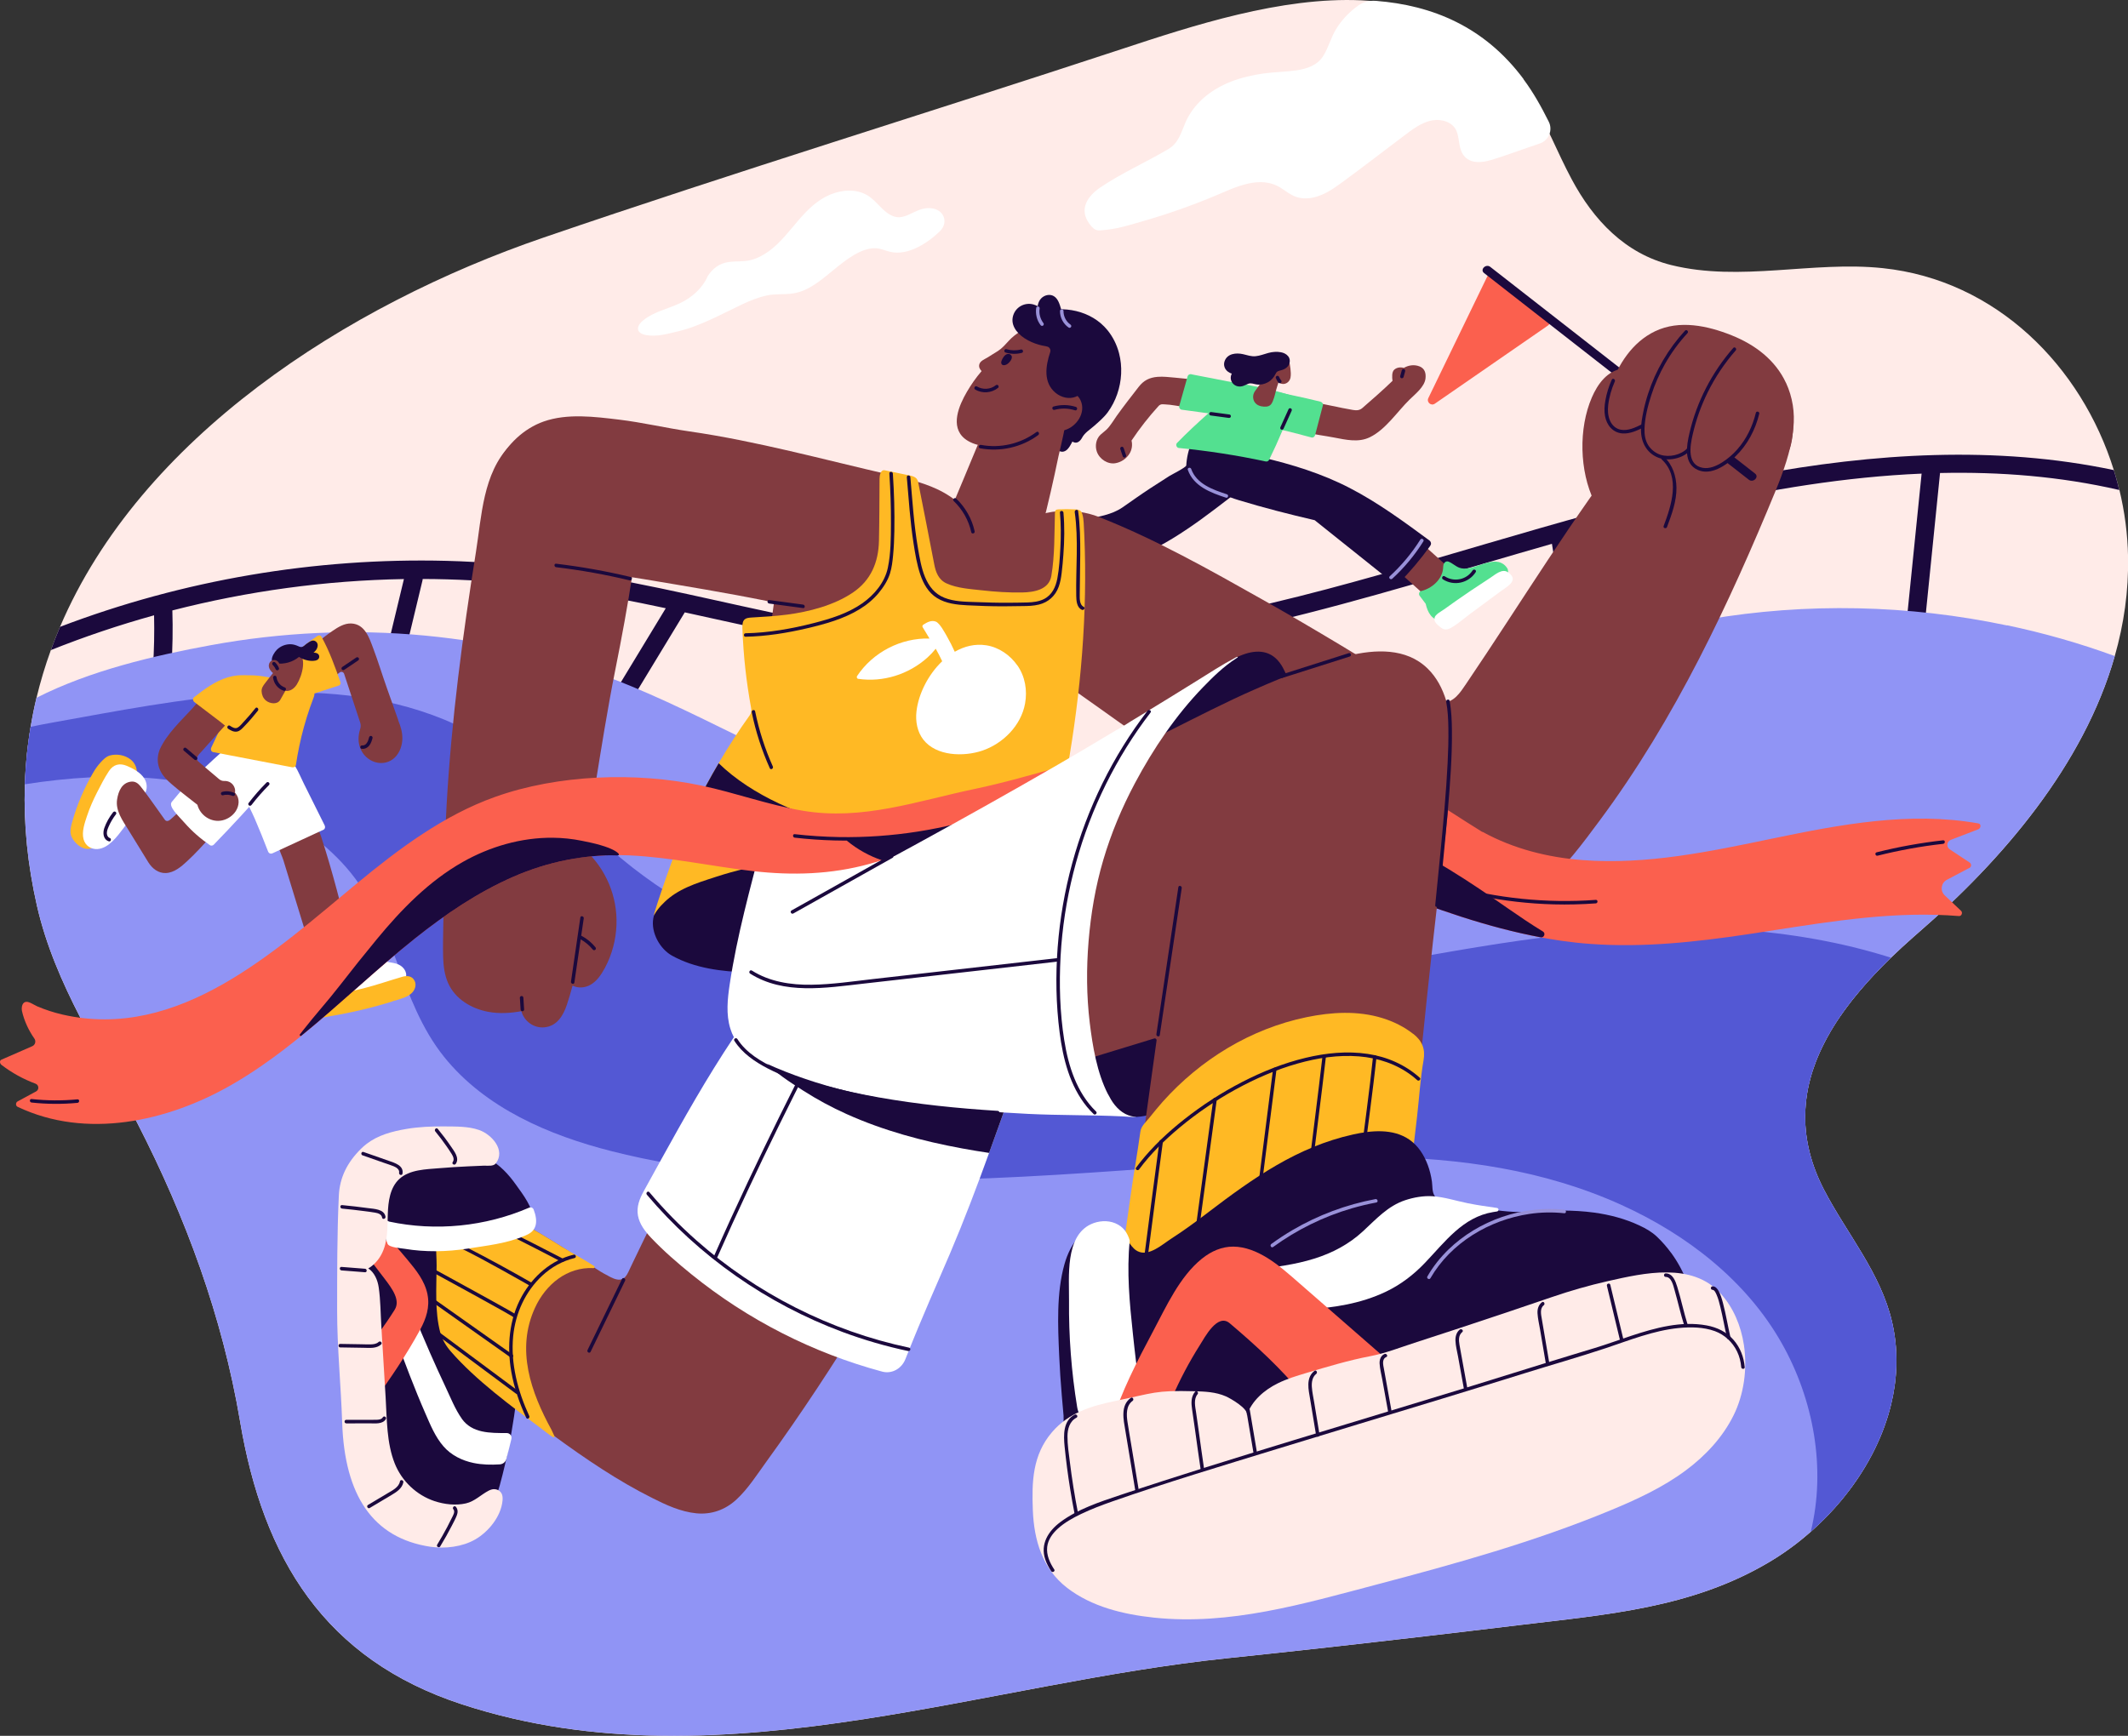 <?xml version="1.0" encoding="UTF-8"?><svg id="Layer_2" xmlns="http://www.w3.org/2000/svg" viewBox="0 0 728.54 594.44"><rect x="0" y="0" width="728.54" height="594.44" fill="#333333" stroke="none"/><defs><style>.cls-1{fill:#5358d4;}.cls-1,.cls-2,.cls-3,.cls-4,.cls-5,.cls-6,.cls-7,.cls-8,.cls-9,.cls-10{stroke-width:0px;}.cls-2{fill:#1b093d;}.cls-3{fill:#53e090;}.cls-4{fill:#fb604e;}.cls-5{fill:#ffebe8;}.cls-6{fill:#ffb924;}.cls-7{fill:#9094f5;}.cls-8{fill:#823b40;}.cls-9{fill:#fff;}.cls-10{fill:#9991d9;}</style></defs><g id="_Ñëîé_3"><path class="cls-5" d="M725.56,167.8c-.36-1.47-.73-2.93-1.15-4.38-.23-.82-.47-1.63-.72-2.43-11.08-35.6-40.28-65.07-79.09-69.16-24.01-2.54-48.72,4.81-72.44-1.06-15.79-3.9-26.64-15.43-34.09-29.4-2.48-4.64-4.67-9.43-6.91-14.2-3.31-6.99-6.74-13.9-11.34-20.09C505.78,8.22,486.7,1.03,466.11.11c-27.51-1.25-57.72,8.65-82.18,16.72-65.85,21.69-132.11,42.01-197.77,64.5C118.4,104.55,48.1,149.99,20.54,214.68c-1.11,2.62-2.16,5.29-3.14,7.97-1.93,5.32-3.57,10.75-4.9,16.31-.4,1.65-.77,3.31-1.1,4.97-.17.82-.33,1.64-.47,2.47-.16.83-.3,1.67-.44,2.51-.14.8-.26,1.61-.39,2.4-.24,1.53-.44,3.07-.63,4.62-.18,1.5-.34,3.01-.46,4.53-.04.48-.08.95-.12,1.44-.05.56-.09,1.11-.13,1.68-.05.78-.1,1.56-.14,2.35-.01.08-.01.17-.01.25-.04.8-.07,1.59-.1,2.4,0,.12,0,.23-.01.35-.2,6.65.02,13.46.72,20.41.68,6.78,1.82,13.7,3.41,20.75,6.19,27.24,21.89,50.11,34.45,74.63,16.55,32.26,29.08,66.2,35.11,102.03,7.9,46.94,28.94,81.55,76.06,96.93,45.23,14.76,91.36,12.15,137.44,5.05,41.74-6.45,83.43-16.59,124.37-20.86,11.96-1.25,23.91-2.54,35.86-3.87,5.37-.6,10.75-1.21,16.13-1.83,5.37-.61,10.75-1.23,16.13-1.86,5.37-.63,10.74-1.26,16.12-1.9,5.36-.64,10.73-1.28,16.11-1.93,29.92-3.62,58.81-5.8,85.34-21.57.37-.22.73-.44,1.1-.67.37-.22.72-.44,1.07-.66.01-.01.02-.01.03-.02.49-.31.99-.63,1.47-.95.5-.34,1.01-.67,1.51-1.02.21-.15.42-.29.63-.44.4-.27.79-.56,1.18-.84,1.29-.92,2.55-1.89,3.8-2.9.5-.4,1-.81,1.49-1.23.64-.54,1.28-1.08,1.91-1.64.45-.4.89-.8,1.33-1.2.14-.13.26-.24.4-.37.46-.43.92-.87,1.39-1.31.47-.45.94-.91,1.41-1.37.06-.06.12-.13.18-.18.41-.42.82-.83,1.23-1.26,1.53-1.61,3.02-3.26,4.45-4.97.44-.54.88-1.07,1.31-1.62.01-.01.02-.02.02-.03.45-.56.88-1.11,1.31-1.68.38-.49.76-1,1.12-1.5.04-.07.09-.14.15-.21.42-.58.83-1.15,1.23-1.74.31-.45.62-.9.92-1.36,1.55-2.34,2.99-4.75,4.3-7.23.16-.28.3-.57.45-.86.02-.03.04-.06.05-.1.24-.46.48-.93.7-1.4.54-1.1,1.05-2.2,1.53-3.32.13-.28.24-.57.37-.85.47-1.11.91-2.25,1.32-3.38.28-.79.56-1.57.82-2.37.18-.54.35-1.08.51-1.62.22-.77.44-1.53.65-2.31.14-.52.27-1.05.39-1.57.47-1.97.86-3.97,1.14-5.97.04-.29.08-.59.12-.88.08-.6.15-1.19.21-1.77.07-.66.13-1.32.17-1.98.05-.64.08-1.29.1-1.93,0-.13,0-.25.01-.38.02-.62.03-1.24.03-1.86,0-4.36-.47-8.75-1.48-13.15-3.86-16.88-15.5-30.29-23.31-45.36-4.5-8.68-6.45-17-6.45-24.95,0-.65.01-1.3.04-1.94.02-.62.06-1.24.12-1.86,0-.05,0-.1.01-.16.04-.61.1-1.22.18-1.83.07-.62.16-1.24.25-1.85.02-.13.04-.25.06-.37.08-.51.17-1.03.27-1.53,0-.02.01-.04.01-.05.09-.51.21-1.03.33-1.54.04-.2.09-.39.14-.58.13-.52.25-1.05.4-1.57.13-.46.25-.92.39-1.37.07-.24.15-.48.22-.72.13-.39.24-.77.38-1.14.27-.83.58-1.65.88-2.46.17-.45.35-.89.54-1.33.44-1.07.9-2.12,1.41-3.17.12-.26.24-.52.38-.79.25-.52.51-1.04.78-1.54.27-.52.55-1.05.83-1.56.39-.69.77-1.36,1.16-2.05.3-.51.62-1.02.93-1.53.72-1.18,1.48-2.34,2.27-3.48.35-.51.7-1.02,1.07-1.52.39-.56.79-1.1,1.2-1.64.4-.55.81-1.08,1.23-1.63.26-.35.54-.7.82-1.05,3.12-3.93,6.53-7.71,10.12-11.35.48-.49.99-1,1.48-1.48.49-.49.99-.99,1.49-1.47,2.49-2.4,5.04-4.74,7.62-7.02.62-.55,1.24-1.09,1.86-1.63,28.73-24.91,56.47-57.29,67.12-94.61,3.12-10.93,4.77-22.28,4.55-34-.14-7.73-1.15-15.42-2.96-22.91Z"/><path class="cls-2" d="M725.56,167.8c-20.2-4.66-40.77-6.28-61.37-5.82-1.72,17.07-3.45,34.13-5.18,51.19-.17,1.7-1.3,3.15-3.15,3.15-1.57,0-3.32-1.46-3.15-3.15,1.72-17,3.44-33.99,5.17-50.98-25.97,1.11-51.9,5.42-77.08,11.14-14.58,3.31-29.03,7.13-43.42,11.18,2.1,13.47,4.21,26.93,6.32,40.4.26,1.69-.4,3.38-2.19,3.87-1.51.42-3.61-.51-3.87-2.19-2.11-13.46-4.22-26.91-6.32-40.36-32.02,9.14-63.81,19.18-96.23,26.84-24.31,5.75-49,10.19-73.95,11.85-25.09,1.68-49.98-.07-74.73-4.39-17.44-3.04-34.68-7.06-51.97-10.83-5.93,9.77-11.86,19.54-17.78,29.3-2.1,3.46-7.54.29-5.43-3.18,5.57-9.17,11.13-18.35,16.7-27.53-5.56-1.19-11.13-2.33-16.72-3.39-21.97-4.18-44.15-6.57-66.5-6.63-.01.16-.02.31-.06.47-1.96,8.12-3.91,16.25-5.86,24.38-.41,1.66-2.28,2.63-3.87,2.19-1.68-.46-2.6-2.21-2.2-3.87,1.86-7.71,3.71-15.42,5.57-23.15-.04.01-.08.01-.13.01-26.7.47-53.31,4.1-79.15,10.74.2,6.45.09,12.92-.33,19.37-.12,1.7-1.35,3.15-3.15,3.15-1.63,0-3.26-1.45-3.15-3.15.39-5.9.5-11.79.37-17.7-11.98,3.33-23.79,7.3-35.34,11.92.98-2.69,2.03-5.35,3.14-7.97,42.05-16.05,87.35-23.74,132.32-22.6,24.73.63,49.08,4.35,73.25,9.41,25.04,5.25,49.91,11.52,75.27,15.08,51.57,7.22,102.87-1.57,152.74-14.76,48.94-12.95,96.89-29.77,146.76-39.06,40.47-7.54,82.47-10.27,122.79-1.75.25.81.49,1.62.72,2.43.42,1.45.8,2.91,1.15,4.38Z"/><path class="cls-7" d="M687.13,214.18c-33.67-7.1-68.66-7.88-102.58-2.06-36.78,6.32-71.17,21.12-105.38,35.44-34.98,14.64-70.83,28.97-108.86,32.84-19.03,1.93-38.27,1.04-56.86-3.67-17.4-4.41-33.88-11.68-50.02-19.43-15.57-7.48-30.92-15.47-46.88-22.12-45.35-18.92-96.2-23.09-144.38-14.24-19.35,3.56-41.25,8.65-59.67,18.01-.4,1.65-.77,3.31-1.1,4.97-.17.82-.33,1.64-.47,2.47-.16.83-.3,1.67-.44,2.51-.14.8-.26,1.61-.39,2.4-.23,1.53-.44,3.06-.63,4.62-.18,1.5-.34,3.01-.46,4.53-.04.48-.08.95-.12,1.44-.05.56-.09,1.11-.13,1.68-.05.78-.1,1.56-.14,2.35-.01.08-.01.17-.01.25-.04.8-.07,1.59-.1,2.4,0,.12,0,.23-.01.35-.2,6.65.02,13.46.72,20.41.68,6.78,1.82,13.7,3.41,20.75,6.19,27.24,21.89,50.11,34.45,74.63,16.55,32.26,29.08,66.2,35.11,102.03,7.9,46.94,28.94,81.55,76.06,96.93,45.23,14.76,91.36,12.15,137.44,5.05,41.74-6.45,83.43-16.59,124.37-20.86,11.96-1.25,23.91-2.54,35.86-3.87h0c5.37-.61,10.75-1.22,16.13-1.83,5.37-.61,10.75-1.23,16.13-1.86,5.37-.63,10.74-1.26,16.12-1.9,5.36-.64,10.73-1.28,16.11-1.93,29.92-3.62,58.81-5.8,85.34-21.57.37-.22.73-.44,1.1-.67.37-.22.72-.44,1.07-.66.01-.01.02-.01.03-.02.49-.31.99-.63,1.47-.95.5-.34,1.01-.67,1.51-1.02.21-.15.42-.29.63-.44.4-.27.79-.56,1.18-.84,1.29-.92,2.55-1.89,3.8-2.9.5-.4,1-.81,1.49-1.23.64-.54,1.28-1.08,1.91-1.64.45-.4.89-.8,1.33-1.2.14-.13.26-.24.4-.37.46-.43.92-.87,1.39-1.31.47-.45.94-.91,1.41-1.37.06-.06.12-.13.18-.18.41-.42.82-.83,1.23-1.26,1.53-1.61,3.02-3.26,4.45-4.97.44-.54.88-1.07,1.31-1.62.01-.01.02-.02.02-.03.45-.56.88-1.11,1.31-1.68.38-.49.76-1,1.12-1.5.04-.07.09-.14.15-.21.42-.58.83-1.15,1.23-1.74.31-.45.62-.9.92-1.36,1.55-2.34,2.99-4.75,4.3-7.23.16-.28.3-.57.45-.86.02-.03.04-.06.05-.1.24-.46.48-.93.7-1.4.54-1.1,1.05-2.2,1.53-3.32.13-.28.24-.57.37-.85.47-1.11.91-2.25,1.32-3.38.28-.79.56-1.57.82-2.37.18-.54.35-1.08.51-1.62.22-.77.44-1.53.65-2.31.14-.52.27-1.05.39-1.57.47-1.97.86-3.97,1.14-5.97.04-.29.08-.59.12-.88.08-.6.15-1.19.21-1.77.07-.66.13-1.32.17-1.98.05-.64.08-1.29.1-1.93,0-.13,0-.25.01-.38.02-.62.03-1.24.03-1.86,0-4.36-.47-8.75-1.48-13.15-3.86-16.88-15.5-30.29-23.31-45.36-4.5-8.68-6.45-17-6.45-24.95,0-.65.01-1.3.04-1.94.02-.62.06-1.24.12-1.86,0-.05,0-.1.01-.16.04-.61.1-1.22.18-1.83.07-.62.16-1.24.25-1.85.02-.13.04-.25.06-.37.08-.51.17-1.03.27-1.53,0-.02.01-.04.01-.05.09-.52.21-1.04.33-1.54.04-.2.09-.39.14-.58.13-.52.25-1.05.4-1.57.13-.46.25-.91.39-1.37.07-.24.15-.48.22-.72.13-.38.25-.77.38-1.14.27-.83.58-1.65.88-2.46.18-.45.35-.89.54-1.33.44-1.07.9-2.12,1.41-3.17.12-.26.24-.52.38-.79.25-.52.51-1.04.78-1.54.27-.52.55-1.05.83-1.56.39-.69.77-1.36,1.16-2.05.3-.51.62-1.03.93-1.53.72-1.18,1.48-2.34,2.27-3.48.36-.51.7-1.02,1.07-1.52.39-.56.79-1.1,1.2-1.64.4-.55.81-1.09,1.23-1.63.27-.35.55-.7.82-1.05,3.12-3.93,6.53-7.71,10.12-11.35.48-.5.98-1,1.48-1.48.49-.49.99-.99,1.49-1.47,2.49-2.4,5.04-4.74,7.62-7.02.62-.55,1.24-1.09,1.86-1.63,28.73-24.91,56.47-57.29,67.12-94.61-12-4.39-24.33-7.9-36.84-10.53Z"/><path class="cls-1" d="M647.77,452.83c-3.86-16.88-15.5-30.29-23.31-45.36-16.25-31.36.74-58.04,22.91-79.51-17.03-5.41-34.91-8.4-52.55-9.62-80.41-5.55-156.42,27.09-236.71,24.56-49.56-1.56-101.7-14.91-141.45-45.73-21.48-16.65-38.98-40.29-64.73-50.81-42.1-17.2-90.92-6.61-134.01,1.09-2.47.44-4.95.92-7.44,1.45-1.09,6.4-1.75,12.96-1.97,19.67,14.77-2.29,29.67-3.35,44.63-1.96,23.44,2.16,47.39,11.27,63.77,28.64,9.2,9.76,14.35,21.63,18.93,34.07,4.22,11.47,8.46,22.97,16.2,32.6,14.12,17.57,35.98,26.87,57.3,32.29,27.34,6.95,56.03,9.23,84.15,9.83,30.27.65,60.53-1.08,90.7-3.21,56.56-3.99,117.55-12.41,170.98,11.82,22.21,10.07,42.65,25.81,54.8,47.29,10.91,19.26,15.28,42.94,9.96,64.6,20.2-17.82,33.99-44.83,27.85-71.72Z"/><path class="cls-9" d="M521.6,27.08c-13.32-17.91-31.2-25.3-50.6-26.79-2.09-.16-4.19.34-5.91,1.55-.37.26-.73.52-1.08.8-2.57,2-4.79,4.44-6.52,7.21-1.86,2.98-2.64,6.48-4.54,9.43-2.02,3.13-5.58,4.3-9.11,4.81-3.75.54-7.54.56-11.3,1.08-7.54,1.05-15.07,3.47-20.81,8.68-2.51,2.28-4.56,5.04-5.9,8.15-1.47,3.43-2.35,6.97-5.76,9-7.69,4.59-15.91,8.14-23.36,13.19-4.4,2.99-7.37,7.42-3.8,12.37,2.07,2.85,2.88,2.46,6.21,2.09,4.14-.46,8.28-1.8,12.28-2.95,8.34-2.39,16.52-5.27,24.52-8.61,7.04-2.96,15.56-7.39,22.8-2.61,1.62,1.06,3.13,2.26,4.97,2.92,1.63.58,3.38.66,5.08.4,3.72-.56,7.07-2.7,10.06-4.88,7.27-5.3,14.39-10.82,21.58-16.23,3.03-2.28,6.26-4.87,10.11-5.5,3.1-.5,6.92.61,8.17,3.76,1.14,2.89.54,6.38,2.85,8.77,2.32,2.4,5.95,1.95,8.86,1.1,4.2-1.23,8.32-2.8,12.46-4.21,1.44-.49,2.88-.98,4.31-1.47,3.07-1.05,4.52-4.56,3.07-7.46-2.53-5.08-5.29-10.03-8.68-14.58Z"/><path class="cls-9" d="M322.64,73.41c-.96-1.47-2.72-2.08-4.4-2.14-1.99-.08-3.77.65-5.53,1.49-2.06.99-4.26,2.15-6.59,1.39-3.73-1.21-5.85-5.3-9.16-7.26-3.86-2.29-8.67-1.93-12.69-.27-4.4,1.81-7.81,5.21-10.87,8.76-3.17,3.67-6.11,7.65-10.05,10.55-1.93,1.42-4.06,2.57-6.39,3.15-2.41.59-4.9.31-7.34.63-3.53.46-5.66,2.36-7.3,4.8-1.83,4.25-5.52,7.47-9.71,9.41-4.12,1.9-8.88,2.88-12.44,5.82-2.56,2.11-2.42,4.46,1.19,5.03,3.68.58,6.94-.4,10.45-1.22,7.92-1.84,15.03-5.91,22.33-9.35,2.67-1.25,5.43-2.37,8.31-3,3-.66,5.96-.26,8.96-.7,1.91-.28,3.7-.92,5.4-1.83,3.16-1.69,5.89-4.05,8.66-6.3,3.78-3.07,9.49-7.81,14.72-7.33,1.59.15,3.07.85,4.62,1.21,6.02,1.42,12.85-3.04,16.96-7.05,1.59-1.55,2.17-3.81.88-5.78Z"/><path class="cls-8" d="M120.09,323.18c-3.17-12.31-6.21-24.69-10.17-36.74-.99-3-3.42-8-7.55-5.45-2.09,1.29-4.17,2.58-6.26,3.86-2.93,1.81.19,7.38.92,9.76,1.26,4.1,2.51,8.2,3.77,12.3,2.51,8.2,5.02,16.4,7.54,24.61.3.99.62,2.01,1.3,2.8,2.12,2.43,6.11-.19,8.45-.98.97-.33,2.01-.54,2.82-1.17,2.24-1.73-.26-6.84-.81-8.99Z"/><path class="cls-9" d="M111.16,282.67c-2.39-4.8-4.78-9.6-7.17-14.4-1.85-3.72-3.54-8.67-7.61-10.53-3.67-1.67-8.21-.72-11.13,1.99-1.06.98-1.88,2.22-2.37,3.58-2.1,5.77,2.12,11.85,4.29,16.93,1.6,3.75,3.15,7.52,4.6,11.33.26.67.89.93,1.54.63,5.82-2.69,11.65-5.39,17.47-8.08.54-.25.61-.97.38-1.44Z"/><path class="cls-9" d="M136.5,330.32c-1.14-.52-2.4-.66-3.62-.88-1.63-.3-3.26-.62-4.88-.97-1.46-.32-2.91-.66-4.36-1.01-1.27-.3-2.61-.62-3.9-.28-1.02.27-1.87.93-2.51,1.75-.35.44-.61,1.24-1.01,1.61-.57.53-1.46.14-2.16.13-2.33-.06-4.54.99-5.95,2.84-.86,1.13-1.32,2.46-1.44,3.87-.11,1.31-.14,3.1.4,4.31.94,2.09,3.63,1.29,5.35.9,3.18-.72,6.35-1.44,9.53-2.15,3.93-.89,7.85-1.78,11.8-2.56,1.68-.33,3.81-.82,4.81-2.34,1.31-2.01-.1-4.32-2.05-5.21Z"/><path class="cls-6" d="M141.95,335.91c-.78-1.68-2.52-1.9-4.15-1.43-4.51,1.31-8.93,2.85-13.49,4.01-2.84.72-5.7,1.33-8.57,1.9-1.44.28-2.87.55-4.31.81-1.2.22-2.45.19-3.5.9-1.16.78-2.03,2.27-1.81,3.7.17,1.16.96,2.18,2.1,2.52,1.55.47,3.4-.1,4.95-.36,1.77-.29,3.54-.62,5.3-.97,3.52-.71,7.02-1.54,10.49-2.48,1.13-.31,2.26-.63,3.38-.96.56-.17,1.12-.34,1.69-.51.39-.12.93-.42,1.34-.42,1.81-.59,4-1.11,5.46-2.42,1.19-1.07,1.84-2.76,1.14-4.28Z"/><path class="cls-2" d="M116.87,331.88c2.4.94,4.94,1.91,7.56,1.54,2.01-.28,3.98-1.37,4.88-3.25.33-.69-.7-1.3-1.04-.61-.79,1.66-2.55,2.56-4.34,2.71-2.34.2-4.61-.71-6.75-1.55-.72-.28-1.03.88-.32,1.16h0Z"/><path class="cls-6" d="M44.71,260.08c-1.96-1.53-4.74-2.01-7.11-1.36-1.25.34-2.34,1.47-3.2,2.41-.99,1.08-1.83,2.3-2.56,3.57-3.02,5.2-5.42,10.76-7.06,16.55-.4,1.39-.84,2.98-.54,4.43.25,1.25,1.07,2.35,1.97,3.23,1.74,1.69,3.88,2.41,5.98,1.2,2.44-1.4,3.99-4.52,5.51-6.78,1.93-2.88,3.74-5.82,5.46-8.83,1.63-2.83,3.12-5.82,3.64-9.07.32-1.99-.47-4.1-2.08-5.35Z"/><path class="cls-9" d="M49.92,271.13c.53-1.5.37-3.17-.53-4.57-1.32-2.05-3.76-3.36-5.95-4.29-2.49-1.05-4.63-.49-6.13,1.77-1.53,2.31-2.83,4.86-4.09,7.33-1.33,2.61-2.52,5.3-3.44,8.08-.79,2.4-1.85,5.38-1.18,7.92.6,2.24,2.58,3.57,4.87,3.38,3.77-.3,6.71-4.38,8.82-7.15,1.49-1.96,2.84-4.03,4.11-6.14,1.22-2.01,2.71-4.11,3.5-6.33Z"/><path class="cls-2" d="M38.69,278.19c-1.25,1.62-2.31,3.44-2.98,5.37-.58,1.67-.41,3.89,1.53,4.55.73.25,1.05-.91.32-1.16-.63-.21-.94-.9-.97-1.52-.04-.8.27-1.58.58-2.3.66-1.55,1.54-3,2.56-4.33.2-.26.04-.67-.22-.82-.31-.18-.62-.04-.82.22h0Z"/><path class="cls-8" d="M72.28,284.91c-1.72-1.73-3.56-3.35-5.5-4.83-.99-.76-2-1.48-3.04-2.17-.87-.58-.98-1.16-2.01-.33-1.04.84-1.69,1.61-3.45,3.11-.59.51-1.38.67-1.84.04-1.76-2.44-3.46-4.91-5.23-7.34-1.03-1.41-2.06-2.83-3.16-4.18-.84-1.03-1.82-1.71-3.21-1.54-3.09.39-4.29,3.23-4.74,6.03-.63,3.9,1.88,7.28,3.81,10.42,1.51,2.45,3.02,4.9,4.53,7.36.78,1.27,1.56,2.55,2.35,3.82,1.32,2.1,3.41,3.79,6.01,3.67,2.86-.13,5.25-2.18,7.24-4.03,2.9-2.69,5.57-5.62,8.23-8.55.38-.42.42-1.07,0-1.48Z"/><path class="cls-9" d="M93.15,259.14c-1.1-2.96-3.63-5.4-6.78-6.01-3.26-.63-6.53.52-8.77,2.86-3,2.68-5.97,5.39-8.9,8.15-1.58,1.49-3.15,3-4.71,4.51-1.38,1.34-3.94,4.46-5.17,5.95-1.31,1.59,2.35,4.86,4.32,7.12,2.57,2.94,5.53,5.51,8.75,7.72.37.26.97.15,1.27-.16,3.19-3.31,6.38-6.63,9.48-10.03,2.91-3.19,5.89-6.43,8.41-9.94,2.14-2.98,3.42-6.57,2.08-10.16Z"/><path class="cls-2" d="M86.12,275.65c1.84-2.4,3.84-4.67,5.97-6.81.55-.55-.3-1.4-.85-.85-2.21,2.21-4.26,4.57-6.16,7.05-.2.26-.04.67.22.82.31.18.62.04.82-.22h0Z"/><path class="cls-6" d="M107.5,236.94c-.35-.71-1.08-.95-1.76-1.21-1.06-.41-2.13-.79-3.21-1.14-2.08-.68-4.19-1.26-6.33-1.73-4.29-.95-7.74-1.84-12.59-1.56-1.14.06-2.12,2.88-2.37,3.65-.5,1.56-.75,2.23-1.32,3.77-2.18,5.91-4.88,11.61-7.59,17.29-.27.56-.09,1.4.63,1.54,9.02,1.73,18.03,3.47,27.05,5.2.5.1,1.2-.14,1.29-.73.66-4.4,1.56-8.77,2.75-13.06.61-2.22,1.3-4.43,2.05-6.61.38-1.09.78-2.17,1.19-3.25.26-.7.56-1.42.2-2.15Z"/><path class="cls-8" d="M136.34,246.73c0-.08,0-.15-.03-.23-1.3-3.67-2.6-7.34-3.9-11.01-1.57-4.44-2.94-8.96-4.6-13.37-1.37-3.64-2.83-8.36-7.48-8.61-2.39-.13-4.57,1.24-6.46,2.53-2,1.37-3.91,2.84-5.74,4.44-1.76,1.54-3.61,3.37-4.08,5.78-.56,2.89,1.18,5.67,3.86,6.76,3.46,1.4,5.81-.67,8.37-2.73.53-.42,1.32-.19,1.53.45,1.83,5.56,3.66,11.12,5.5,16.69.24.72.24,1.5,0,2.22-.68,2.07-.79,4.32-.04,6.39.87,2.39,2.78,4.24,5.22,4.97,2.37.7,4.92.13,6.69-1.61,1.74-1.71,2.59-4.27,2.57-6.68-.01-2.09-.61-4.08-1.41-5.99Z"/><path class="cls-2" d="M117.81,229.42c1.6-1.08,3.2-2.16,4.8-3.24.27-.18.39-.53.22-.82-.16-.27-.55-.4-.82-.22-1.6,1.08-3.2,2.16-4.8,3.24-.27.18-.39.53-.22.82.16.27.55.4.82.22h0Z"/><path class="cls-2" d="M123.8,256.42c.53.07,1.01,0,1.51-.22.4-.18.78-.48,1.06-.82.62-.76.91-1.68,1.17-2.61.08-.3-.1-.67-.42-.74-.32-.07-.65.1-.74.42-.11.38-.21.76-.35,1.14-.02.04-.03.09-.05.13-.07.17.05-.1-.03.06-.04.08-.08.17-.12.25-.09.18-.2.35-.32.51.05-.07.02-.02-.02.02-.03.03-.06.06-.08.1-.06.07-.13.14-.2.2-.03.03-.07.06-.1.08.1-.08-.03.02-.04.03-.07.05-.14.09-.22.13-.04.02-.09.05-.14.07-.1.05.05-.01-.02,0-.09.02-.17.06-.26.08-.02,0-.15.03-.07.02.09-.01-.05,0-.07,0-.05,0-.1,0-.15,0-.03,0-.18-.02-.04,0-.31-.04-.66.07-.74.42-.06.28.09.69.42.74h0Z"/><path class="cls-6" d="M116.59,233.7c-1.88-5.35-3.78-10.71-6.56-15.7-.22-.39-.83-.57-1.22-.31-2.65,1.75-5.15,3.71-7.5,5.83-2.11,1.91-4.59,3.94-5.6,6.65-1.08,2.91-.26,7.54,2.96,8.94,1.2.52,2.54.37,3.77.04,1.5-.4,2.96-.94,4.43-1.42,3.03-.99,6.06-1.97,9.09-2.96.44-.14.79-.6.62-1.07Z"/><path class="cls-8" d="M80.76,271.8c-.11-.14-.21-.26-.32-.37.09-.51.08-1.04-.09-1.54-.21-.64-.56-1.2-1.08-1.64-.53-.45-1.14-.69-1.83-.79-.19-.03-.39-.03-.58-.02-.67.05-1.32-.18-1.83-.61-2.46-2.11-6.35-5.33-7.15-6.07-.4-.37-.58-.94-.39-1.44.29-.73.99-1.38,1.59-2.05,2.23-2.48,4.43-4.98,6.69-7.43,2.99-3.24,9.25-9.62,4.48-13.95-2.1-1.91-5.53-1.68-7.77-.13-2.48,1.71-4.54,4.56-6.57,6.78-3.95,4.32-8.8,8.74-11.22,14.13-1.4,3.55-.57,7.05,1.95,9.83,1.32,1.45,2.89,2.67,4.39,3.93.94.79,4.46,3.52,6.55,5.16.94,3.67,4.74,6.19,8.51,5.35,1.88-.42,3.61-1.58,4.65-3.21,1.15-1.81,1.39-4.17,0-5.93Z"/><path class="cls-2" d="M62.93,257.05c1.21,1.03,2.41,2.05,3.62,3.08.24.2.62.25.85,0,.21-.22.26-.63,0-.85-1.21-1.03-2.41-2.05-3.62-3.08-.24-.2-.62-.25-.85,0-.21.22-.26.63,0,.85h0Z"/><path class="cls-2" d="M76.4,272.33c.14-.04.29-.07.43-.1.07-.01.15-.03.22-.04.04,0,.04,0,0,0,.04,0,.08,0,.13-.01.29-.03.57-.03.86-.01.07,0,.15.01.22.02,0,0,.19.02.09.01.15.02.29.05.44.08.14.03.29.07.43.12.06.02.12.04.18.06.02,0,.22.09.15.06.29.12.66.1.82-.22.14-.26.09-.69-.22-.82-1.29-.55-2.72-.68-4.08-.3-.3.08-.52.43-.42.74.1.31.41.51.74.42h0Z"/><path class="cls-6" d="M90.6,234.16c-1.01-2.1-3.86-2.56-6.02-2.82-2.22-.27-4.5-.02-6.64.63-4.33,1.31-8,4.05-11.51,6.81-.57.45-.37,1.28.14,1.66,2.88,2.19,5.77,4.39,8.65,6.58,1.39,1.05,2.76,2.36,4.27,3.23,1.47.85,2.42-.31,3.43-1.27,2.11-2,4.42-4.01,6.09-6.47,1.56-2.31,2.9-5.65,1.6-8.35Z"/><path class="cls-2" d="M78.12,249.57c.89.58,1.93,1.16,3.03.95,1.04-.19,1.77-1.05,2.46-1.77,1.66-1.71,3.22-3.52,4.69-5.39.47-.6-.37-1.46-.85-.85-1.29,1.64-2.65,3.22-4.08,4.74-.6.64-1.23,1.47-2,1.91-.91.52-1.89-.14-2.66-.64-.65-.42-1.25.62-.61,1.04h0Z"/><path class="cls-8" d="M98.65,230.23s-.09-.08-.14-.12c-.63-.49-1.39-.81-1.99-1.33-.33-.28-.54-.64-1.01-.52-.51.13-.84.73-1.16,1.11-1.23,1.49-2.38,3.04-3.58,4.56-.71.9-1.29,1.74-1.2,2.93.08,1.17.54,2.26,1.45,3.02,1.36,1.14,3.91,1.49,4.91-.19,1.45-2.44,2.06-3.65,2.9-5.4.69-1.44,1.15-2.93-.18-4.08Z"/><path class="cls-8" d="M101.38,222.83c-2.82-1.25-5.6.55-6.7,3.15-1.14,2.68-1.04,5.91.41,8.46,1.76,3.12,4.82,2.7,6.56-.1,1.77-2.84,3.84-9.69-.27-11.52Z"/><path class="cls-2" d="M93.48,232.02c.25,2.08,1.67,3.87,3.67,4.53.3.1.67-.11.74-.42.08-.33-.1-.63-.42-.74-.11-.04-.22-.07-.32-.12.08.03,0,0-.04-.02-.04-.02-.09-.04-.13-.06-.19-.09-.37-.2-.54-.32-.05-.03-.09-.07-.14-.1.09.07-.06-.04-.06-.05-.07-.06-.15-.12-.22-.19-.16-.15-.31-.31-.45-.48-.02-.03-.08-.1-.03-.04-.03-.05-.07-.09-.1-.14-.06-.09-.12-.17-.17-.26-.11-.18-.21-.36-.29-.56-.03-.06.02.06-.02-.04-.02-.05-.04-.11-.06-.16-.04-.1-.07-.2-.1-.3-.03-.1-.05-.2-.07-.31-.01-.06-.02-.11-.03-.17-.02-.13,0,.08-.01-.07-.04-.31-.25-.62-.6-.6-.29.01-.64.27-.6.6h0Z"/><path class="cls-2" d="M109.28,224.66c-.15-.83-.95-1.13-1.69-1.16-.09,0-.17,0-.26,0,.3-.24.58-.51.82-.83.66-.88.99-2.26-.05-3.02-1.09-.8-2.22.2-3.13.8-.61.41-1.1,1.14-1.92,1.12-.31,0-.6-.14-.89-.27-.81-.37-1.62-.63-2.52-.68-1.78-.08-3.55.6-4.82,1.85-.49.49-.89,1.05-1.22,1.67-.34.66-.73,1.55-.41,2.27.01.03.04.06.05.09.12.29.35.54.68.61.19.06.39.08.6.07,2.8.36,5.68-.43,7.85-2.23.71.46,1.48.82,2.3,1.05,1.06.3,2.29.44,3.37.21.75-.16,1.38-.73,1.24-1.55Z"/><path class="cls-8" d="M93.55,230.56c.87.61,2.02.75,2.44-.5.31-.93.03-2.26-.49-3.07-.26-.41-.65-.76-1.12-.9-1.57-.46-2.71,1.11-2.26,2.53.18.56.53,1.06.93,1.49.15.16.33.32.51.45Z"/><path class="cls-2" d="M93.36,227.69c.17.16.33.34.47.53-.03-.04-.06-.08-.09-.12.27.34.49.72.66,1.12-.02-.05-.04-.1-.06-.14,0,0,0,.02.01.03.06.15.13.27.28.36.13.08.32.11.46.06.15-.05.29-.14.36-.28.07-.13.12-.32.06-.46-.15-.36-.32-.71-.55-1.04-.22-.32-.47-.63-.75-.9-.22-.22-.63-.24-.85,0-.22.24-.24.61,0,.85h0Z"/><path class="cls-8" d="M343.75,201.06c.94-.4,1.91-.73,2.89-1l16.12-2.79c.25.17.57.26.84.2.61-.13.87-.68.81-1.24-.32-3.4-.95-6.77-1.89-10.05,0-.03-.03-.05-.04-.08.1-.64-.38-1.42-1.22-1.27-6.47,1.13-12.94,2.26-19.41,3.39-.9.16-.98,1.13-.54,1.69,0,.02-.01.03-.01.05-.14,3.48.18,6.98.96,10.38.16.69.87.99,1.49.72Z"/><path class="cls-2" d="M429.67,162.21c-6.52-4.49-13.31-8.57-20.35-12.2-.98-.51-1.74.66-1.34,1.44-1.07,2.52-1.7,5.2-1.85,7.93-.04.66-5.05,3.16-5.85,3.67-2.19,1.38-4.36,2.78-6.53,4.2-3.2,2.1-6.29,4.31-9.43,6.49-3.82,2.64-8.43,3.18-12.87,4.22-5.13,1.2-10.26,2.41-15.39,3.61-.21.05-.36.15-.48.27-.59.26-.72.79-.62,1.39.47,3.05,1,6.09,1.64,9.1.33,1.53.68,3.06,1.08,4.58.25.98.38,3.08,1.59,3.36.48.11.98-.01,1.44-.16,4.84-1.59,9.82-2.78,14.68-4.34,5.05-1.62,10.04-3.42,14.89-5.54.39-.17.78-.34,1.17-.52,13.92-6.25,26.03-16.73,38.15-25.83.5-.37.65-1.26.07-1.66Z"/><path class="cls-10" d="M357.72,182.07c.29,5.9,1.56,11.71,3.79,17.18.29.71,1.45.4,1.16-.32-2.19-5.37-3.46-11.06-3.75-16.86-.04-.77-1.24-.77-1.2,0h0Z"/><path class="cls-3" d="M334.86,216.42c.21.15.45.26.71.3.12.02.25.03.38.03,5.62-.06,5.53-7.48,7.35-11.16.45-.91,1.04-1.8,1.89-2.39,1.14-.78,2.55-1.05,3.72-1.84.77-.52.64-1.5.07-2.1-.28-.3-.62-.52-.93-.78-3.01-2.41-3.52-7.15-2.19-10.58.24-.63-.43-1.33-1.04-1.3-1.16.06-2.32.12-3.48.18-2.73-1.06-5.89-1.48-7.78,1.32-2.06,3.07-1.6,7.64-1.45,11.14.19,4.33.39,8.67.89,12.99.17,1.43.27,3.28,1.66,4.11.07.04.13.06.2.09Z"/><path class="cls-9" d="M334.45,216.23c2.38-.88,1.85-4.13,1.89-6.11.05-2.67.08-5.34.08-8.01,0-3.74-.06-7.48-.19-11.22-.03-.89.29-3.78-.69-4.33-.66-.71-1.57-.65-2.44-.43-2,.49-3.29.85-3.47,3.29-.2,2.76.21,5.68.33,8.44l.54,12.4c.06,1.38-.03,2.86.22,4.22.41,2.25,1.94,2.41,3.72,1.75Z"/><path class="cls-2" d="M345.4,197.39c-1.34,1.15-2.71,2.35-3.61,3.9-.87,1.5-1.27,3.36-.67,5.04.26.72,1.42.41,1.16-.32-1.15-3.23,1.79-5.89,3.97-7.77.59-.5-.27-1.35-.85-.85h0Z"/><path class="cls-8" d="M485.95,125.46c-1.81-.71-3.73-.4-5.35.53-1.09-.34-2.34-.19-3.24.58-.91.77-.79,2.67-.62,3.85-3.34,3.22-6.83,6.28-10.34,9.32-.96.83-2.03.85-3.25.64-4.9-.82-9.46-2.01-14.42-2.78-.61-.09-1.05.28-1.22.84-.83,2.75-1.39,5.57-1.66,8.43-.06.6.33.99.78,1.14.16.1.35.12.58.16,3.17.66,6.34,1.06,9.51,1.66,4.05.76,8.34,1.8,12.24-.09,5.46-2.65,9.38-8.75,13.64-12.92,1.97-1.92,5.09-4.36,5.43-7.18.23-1.92-.28-3.48-2.08-4.19Z"/><path class="cls-2" d="M479.91,126.82c-.18.65-.36,1.31-.54,1.96-.08.3.1.67.42.74.32.07.65-.1.74-.42l.54-1.96c.08-.3-.1-.67-.42-.74-.32-.07-.65.1-.74.42h0Z"/><path class="cls-3" d="M452.07,137.55c-3.19-.79-6.39-1.52-9.6-2.19-1.42-.3-2.84-.6-4.26-.91-1.28-.27-2.68-.36-3.85.23-.98.5-1.69,1.43-2.11,2.45-.86,2.06-.99,4.47.12,6.46.87,1.55,2.43,2.87,4.24,3.2,4.03.74,8.42,1.97,12.41,3.03.58.15,1.09-.33,1.22-.84.89-3.4,1.78-6.8,2.67-10.2.15-.57-.32-1.09-.84-1.22Z"/><path class="cls-8" d="M500.01,197.36c-.9-.49-1.75-1.06-2.57-1.66l-12.15-10.95c-.02-.3-.15-.61-.36-.79-.47-.4-1.07-.26-1.48.13-2.48,2.35-4.74,4.93-6.74,7.7-.02.03-.02.06-.04.08-.57.32-.88,1.17-.24,1.74,4.89,4.39,9.77,8.78,14.66,13.17.68.61,1.5.07,1.66-.62.02,0,.03,0,.05-.02,2.83-2.04,5.38-4.45,7.58-7.16.44-.55.24-1.3-.35-1.62Z"/><path class="cls-2" d="M489.88,185.84c-.07-.28-.23-.55-.44-.71-8.78-6.47-17.62-12.98-27.33-18.01-9.53-4.94-19.83-8.12-30.26-10.54-6.04-1.4-12.13-2.57-18.22-3.73-.06-.01-.1,0-.16,0-.53-.38-1.51-.26-1.78.58-1.25,3.88-.54,8.31,1.89,11.6,2.56,3.47,6.66,5.08,10.65,6.29,8.53,2.59,17.18,4.8,25.87,6.82,8.99,7.19,17.98,14.38,26.97,21.57.17.13.34.19.51.21.39.21.89.22,1.28-.18,3.84-3.93,7.43-8.13,10.63-12.59.16-.22.31-.44.39-.69.06-.19.06-.41,0-.62Z"/><path class="cls-10" d="M406.67,160.92c1.97,5.62,7.87,7.82,13.05,9.51.74.24,1.05-.92.32-1.16-4.72-1.55-10.41-3.51-12.22-8.68-.25-.72-1.41-.41-1.16.32h0Z"/><path class="cls-10" d="M476.65,198.19c4.11-3.76,7.69-8.07,10.65-12.79.41-.66-.63-1.26-1.04-.61-2.91,4.64-6.43,8.85-10.46,12.55-.57.52.28,1.37.85.85h0Z"/><path class="cls-3" d="M516.28,195.56c0-.26-.04-.51-.15-.76-.05-.11-.12-.23-.19-.33-3.19-4.62-9.29-.4-13.36.15-1.01.14-2.07.15-3.03-.23-1.29-.51-2.3-1.53-3.6-2.05-.86-.35-1.6.31-1.78,1.12-.09.4-.09.8-.12,1.21-.32,3.84-3.96,6.92-7.55,7.74-.66.15-.86,1.1-.49,1.59.7.93,1.4,1.85,2.09,2.78.64,2.85,2.07,5.71,5.44,5.71,3.7,0,7.23-2.94,10.04-5.03,3.48-2.59,6.97-5.18,10.27-8,1.09-.94,2.57-2.06,2.48-3.67,0-.08-.03-.14-.04-.22Z"/><path class="cls-9" d="M516.35,196.01c-2.07-1.48-4.46.78-6.12,1.85-2.24,1.45-4.47,2.92-6.68,4.41-3.1,2.09-6.17,4.24-9.2,6.43-.72.52-3.3,1.87-3.2,2.99-.22.94.34,1.66,1,2.26,1.52,1.38,2.54,2.25,4.66,1.03,2.4-1.37,4.59-3.35,6.81-4.99l9.98-7.38c1.11-.82,2.39-1.57,3.37-2.54,1.63-1.6.92-2.96-.63-4.06Z"/><path class="cls-2" d="M494,198.39c3.76,2.44,8.82,1.3,11.22-2.46.42-.65-.62-1.26-1.04-.61-2.07,3.23-6.38,4.11-9.58,2.03-.65-.42-1.25.62-.61,1.04h0Z"/><path class="cls-3" d="M442.31,135.51c-2.82-.91-5.69-1.69-8.58-2.35-1.45-.33-2.9-.63-4.36-.89-1.24-.22-2.89-.8-4.14-.45-.48.14-.87.47-1.24.79-7.19,6.17-14.42,12.3-21.04,19.09-.53.54-.15,1.63.61,1.71,10.01.97,19.96,2.51,29.8,4.62.46.1.94-.17,1.14-.58,3.26-6.64,6.12-13.47,8.57-20.45.25-.7-.07-1.26-.76-1.48Z"/><path class="cls-2" d="M441.16,140.09c-.93,2.06-1.86,4.11-2.79,6.17-.13.3-.08.65.22.82.26.15.69.08.82-.22l2.79-6.17c.13-.3.08-.65-.22-.82-.26-.15-.69-.08-.82.22h0Z"/><path class="cls-8" d="M418.23,131.83s-.06-.04-.09-.06c-.44-.29-.96-.42-1.47-.53-2.17-.49-4.39-.77-6.6-1.05-2.61-.33-5.22-.66-7.84-.87-1.98-.16-3.96-.44-5.95-.27-2.8.24-4.72,1.22-6.44,3.43-2.54,3.27-5.08,6.52-7.49,9.88-1.14,1.59-2.12,3.38-3.52,4.75-.66.64-1.43,1.15-2.09,1.78-1.52,1.45-1.92,3.84-1.22,5.8.89,2.53,3.75,4.43,6.44,3.92,1.96-.37,3.69-1.56,4.74-3.26.83-1.34,1.06-2.98.69-4.48,2.79-4.18,5.89-8.14,9.28-11.86.34-.38.84-.59,1.35-.57.28,0,.56.03.84.04,2.22.09,4.5.6,6.7.9,2.3.32,4.6.63,6.91.95.84.12,1.7.23,2.54.08,1.14-.2,1.98-1.13,2.57-2.08.99-1.59,2.7-5.01.67-6.49Z"/><path class="cls-3" d="M427.13,134.33c-.72-3.12-4.36-3.26-6.94-3.76-4.02-.78-8.03-1.56-12.05-2.34-.55-.24-1.34-.07-1.56.69-.96,3.39-1.92,6.77-2.87,10.16-.15.53.32,1.15.84,1.22l10.5,1.43c2.94.4,6.72,1.54,9.33-.41,2.02-1.51,3.32-4.49,2.74-6.99Z"/><path class="cls-2" d="M414.42,142.27c2.08.28,4.15.56,6.23.84.32.04.64-.08.74-.42.08-.28-.1-.69-.42-.74-2.08-.28-4.16-.56-6.23-.84-.32-.04-.64.08-.74.42-.08.28.1.69.42.74h0Z"/><path class="cls-2" d="M383.54,153.75c.28.83.55,1.66.83,2.49.1.3.42.52.74.42.3-.1.53-.42.42-.74-.28-.83-.55-1.66-.83-2.49-.1-.3-.42-.52-.74-.42-.3.1-.53.42-.42.74h0Z"/><path class="cls-8" d="M438.72,125.94c-.28-.47-.94-.87-1.58-.88-.73-.01-1.21.34-1.63.82-1.23,1.39-1.52,2.09-2.85,3.96-.91,1.28-1.66,2.19-3.04,4.16-.92,1.31-.83,3.3.55,4.4.88.7,2.28.97,3.48.83,1.24-.14,1.74-.96,2.12-1.86.71-1.71.96-3.5,1.55-5.24.08-.25.17-.49.25-.74.31-.96.62-1.92.94-2.89.27-.83.71-1.76.22-2.57Z"/><path class="cls-8" d="M441.8,126.27c-.11-.98-.27-2.07-.66-2.98-.44-1.01-1.37-1.65-2.49-1.5-1.09.15-1.98.85-2.54,1.78-.53.88-.61,1.8-.62,2.79-.02,1.28.3,2.59,1.1,3.61.67.85,1.92,1.67,3.05,1.5,1.11-.16,1.96-1.07,2.17-2.14.19-.97.1-2.08-.01-3.06Z"/><path class="cls-2" d="M436.78,129.45c.22.59.54,1.13.96,1.6.1.11.28.18.42.18s.32-.07.42-.18c.1-.11.18-.26.18-.42,0-.16-.07-.3-.18-.42-.07-.08-.13-.15-.19-.23.03.04.06.08.09.12-.22-.29-.4-.6-.54-.94.02.05.04.1.06.14-.02-.06-.05-.11-.07-.17-.06-.15-.13-.28-.28-.36-.13-.08-.32-.11-.46-.06-.15.05-.29.14-.36.28-.07.14-.12.31-.06.46h0Z"/><path class="cls-2" d="M441.08,122.08s-.04-.06-.07-.09c-.59-.75-1.51-1.18-2.45-1.36-1.45-.28-2.95-.14-4.36.24-1.44.38-2.84.97-4.33,1.11-1.5.15-2.88-.37-4.32-.7-2.37-.54-5.4-.22-6.31,2.44-.35,1.03-.15,2.13.54,2.97.36.44.81.77,1.32,1.02.2.1.41.17.61.24-.16.31-.28.66-.33,1-.1.64.04,1.33.36,1.89.75,1.3,2.24,1.79,3.66,1.39.69-.19,1.3-.58,1.98-.82.96-.34,1.81.09,2.76.23,1.36.21,2.71-.06,3.91-.72,1.22-.67,2.08-1.68,2.67-2.92.43-.9.94-.96,1.85-1.2.68-.18,1.33-.45,1.88-.9,1.13-.94,1.52-2.62.63-3.84Z"/><path class="cls-8" d="M200.33,291.07c-.72-.66,1.32-8.6,1.51-9.82.58-3.71,1.17-7.42,1.77-11.12,2.21-13.68,4.37-27.37,7.09-40.98,2.17-10.86,4.19-21.74,5.85-32.69.96-6.37,2.3-12.69,2.87-19.12.38-4.36.56-8.83-.51-13.11-2.18-8.71-10.21-14.4-18.42-16.87-9.37-2.82-18.94-2.08-25.99,5.28-9.17,9.57-9.59,24.05-11.56,36.41-4.58,28.68-8.38,57.45-10.03,86.47-.37,6.54-.57,13.06-.57,19.61-.28,7.28-.48,14.56-.58,21.85-.05,3.55-.15,7.12-.05,10.67.09,3.06.45,6.16,1.7,8.99,2.42,5.48,7.99,8.78,13.71,9.85,3.8.71,7.61.48,11.37-.21.97,3.49,4.3,5.91,7.98,5.52,4.25-.45,6.38-4.05,7.61-7.74.72-2.16,1.36-4.34,1.95-6.54,1.94,1,4.29.78,6.18-.31,2.2-1.27,3.68-3.53,4.86-5.71,2.46-4.54,3.8-9.66,3.99-14.82.35-9.7-3.6-19.08-10.73-25.61Z"/><path class="cls-2" d="M196.64,336.48c1.07-7.32,2.14-14.64,3.21-21.97.11-.76-1.05-1.08-1.16-.32-1.07,7.32-2.14,14.64-3.21,21.97-.11.76,1.05,1.08,1.16.32h0Z"/><path class="cls-2" d="M198.56,321.55c1.71.92,3.21,2.16,4.43,3.67.2.25.64.21.85,0,.25-.25.2-.6,0-.85-1.28-1.58-2.88-2.9-4.67-3.86-.29-.15-.65-.07-.82.22-.16.27-.07.67.22.82h0Z"/><path class="cls-2" d="M177.98,341.68c.09,1.34.17,2.68.26,4.02.02.31.26.62.6.6.31-.01.62-.26.6-.6-.09-1.34-.17-2.68-.26-4.02-.02-.31-.26-.62-.6-.6-.31.01-.62.26-.6.6h0Z"/><path class="cls-2" d="M184.4,288.25c6.18.01,12.11,1.2,17.38,4.55.65.42,1.26-.62.61-1.04-5.44-3.46-11.61-4.7-17.99-4.72-.77,0-.77,1.2,0,1.2h0Z"/><path class="cls-2" d="M379.14,113.05c-5.49-6.74-15.19-8.63-23.23-6.03-.9.29-.8,1.44-.17,1.78-1.93,3.39-2.91,7.39-3.55,11.17-.78,4.59-.93,9.28-.39,13.91.44,3.83,1.15,7.98,3.46,11.17,1.48,2.05,3.52,3.31,5.81,3.88-.09.74-.12,1.5-.02,2.26.18,1.42.66,3.31,2.37,3.49,1.74.19,2.75-1.65,3.45-2.94.1-.18.18-.37.27-.55-.05.11.81.37.89.38.38.05.76-.03,1.09-.21.58-.31,1.04-.9,1.34-1.47.89-1.68,2.55-2.67,3.95-3.89,1.68-1.47,3.49-3,4.82-4.79,1.39-1.9,2.48-4.01,3.25-6.23,1.56-4.49,1.84-9.44.63-14.05-.75-2.87-2.09-5.58-3.96-7.88Z"/><path class="cls-8" d="M364.53,135.82c-.17-.02-.36,0-.58.03-4.46.82-8.87,1.89-13.21,3.19-2.17.65-4.3,1.43-6.45,2.13-1.5.49-3.32.68-4.65,1.59-1.69,1.15-2.58,4.02-3.33,5.82-4.29,10.35-8.6,20.7-12.95,31.03-.23.56.26,1.11.73,1.29,4.97,1.89,10.11,3.28,15.36,4.1,2.51.39,5.04.67,7.59.82,2.92.17,6.58.96,8.45-1.93.7-1.08,1.03-2.35,1.35-3.59,2.03-7.94,3.87-15.93,5.52-23.96.5-2.45,5.19-20.22,2.17-20.52Z"/><path class="cls-8" d="M364.72,113.64c-6.33-4.33-14.39-2.3-19.39,3.1-1.18,1.27-2.24,2.54-3.71,3.48-1.21.78-2.43,1.54-3.67,2.28-.92.55-2.33,1.09-2.66,2.23-.27.95.16,1.72.77,2.35-.03.03-.05.06-.07.09-1.86,2.16-3.51,4.53-4.96,7.01-2.68,4.6-5.87,11.86-.76,16.03.4.33.84.62,1.29.87,3.6,2.05,8.22,2.04,12.2,1.48,4.59-.64,9.05-2.37,12.86-5,4.42-3.05,8.05-7.27,10.47-12.06,2.4-4.75,4.28-10.92,2.25-16.1-.09-.22-.18-.44-.28-.65-.98-2.13-2.51-3.85-4.35-5.11Z"/><path class="cls-2" d="M335.52,153.51c6.93,1.31,14.26-.32,19.93-4.52.61-.45.02-1.5-.61-1.04-5.41,4.01-12.38,5.66-19,4.4-.75-.14-1.08,1.01-.32,1.16h0Z"/><path class="cls-2" d="M333.87,133.39c2.44,1.47,5.64,1.2,7.85-.58.25-.2.21-.64,0-.85-.25-.25-.6-.2-.85,0-1.79,1.44-4.45,1.56-6.4.39-.66-.4-1.27.64-.61,1.04h0Z"/><path class="cls-2" d="M344.26,120.73c1.8.55,3.73.58,5.55.11.75-.19.43-1.35-.32-1.16-1.62.42-3.31.38-4.91-.11-.74-.23-1.06.93-.32,1.16h0Z"/><path class="cls-2" d="M346,121.48c-.31-.25-.68-.33-1.08-.25-.97.19-1.72,1.46-2.02,2.3-.09.25-.16.51-.12.78.15.98,1.25.86,1.91.47.87-.51,2.5-2.32,1.32-3.29Z"/><path class="cls-8" d="M369.96,137.14c-1.4-3.08-4.97-3.79-7.95-2.78-2.8.95-5.57,3.11-6.23,6.13-1.1,5.12,4.24,8.07,8.66,6.82,4.13-1.17,7.43-5.96,5.52-10.17Z"/><path class="cls-2" d="M361.02,140.36c2.31-.64,4.73-.58,7.01.15.74.24,1.05-.92.32-1.16-2.47-.8-5.15-.84-7.65-.15-.74.21-.43,1.36.32,1.16h0Z"/><path class="cls-2" d="M369.97,113.3c-.97-.97-2.07-1.82-3.31-2.49-.72-.39-1.5-.74-2.04-1.36-.84-.96-.99-2.4-1.34-3.58-.46-1.56-1-3.57-2.5-4.46-1.42-.84-3.29-.34-4.37.82-.69.74-1.03,1.66-1.15,2.62-.45-.22-.9-.43-1.39-.57-2.72-.79-5.67.55-6.79,3.18-1.48,3.49.88,6.56,3.72,8.4,1.48.96,3.13,1.69,4.83,2.17.32.09,1.62.43,2.77.62.89.15,1.44,1.07,1.15,1.93-1.61,4.79-2.42,10.43,1.84,13.95,1.93,1.59,4.63,2.28,6.99,1.3,2.6-1.08,4.2-3.75,5.13-6.28,2.07-5.61.55-12.1-3.56-16.25Z"/><path class="cls-10" d="M362.9,106.52c-.02,2.25,1.12,4.39,2.97,5.66.27.18.67.05.82-.22.17-.3.05-.64-.22-.82-1.5-1.04-2.39-2.83-2.37-4.63,0-.77-1.19-.77-1.2,0h0Z"/><path class="cls-10" d="M354.76,105.38c-.31,2.08.18,4.25,1.47,5.93.2.26.52.39.82.22.25-.15.41-.56.22-.82-1.08-1.41-1.62-3.23-1.35-5,.05-.32-.08-.65-.42-.74-.28-.08-.69.1-.74.42h0Z"/><path class="cls-8" d="M368.48,224.97c.61-5.14,1.2-10.29,1.72-15.44.74-7.32-.01-14.99-6.67-19.18-3.38-2.13-7.34-3.07-11.22-3.98-20.58-4.81-40.88-10.26-62.05-11.6-6.18-.39-12.37-.51-18.56-.41-.71.01-1.18.75-1.31,1.36-3.97,18.35-6.68,36.96-8.09,55.68-1.4,18.61-1.54,37.31-.41,55.92.64,10.57,1.7,21.1,3.16,31.58.12.87.91,1.41,1.74,1.33,22.36-2.19,44.86-2.73,67.27-1.57,6.3.33,12.59.79,18.87,1.38.85.08,1.58-.51,1.72-1.37,3.36-20.78,6.72-41.56,9.69-62.4,1.49-10.42,2.87-20.85,4.12-31.3Z"/><path class="cls-8" d="M334.21,180.18c-1.08-2.54-2.72-4.79-4.68-6.73-2.56-2.53-5.67-4.53-8.86-6.01-5.04-2.33-10.51-3.59-15.92-4.83-22.79-5.22-45.65-11.55-68.81-14.89-8.03-1.16-15.94-3.05-24.01-4.02-8.34-1-17.7-2.21-25.82.65-6.78,2.39-12.55,7.88-15.63,14.31-1.67,3.5-2.83,7.22-3.75,10.97-1.05,4.27-2.98,9.38.16,13.22,3.16,3.86,8.73,6.35,13.32,7.95,12.89,4.5,26.59,5.24,39.95,7.48,14.29,2.4,28.6,4.73,42.81,7.61,5.31,1.08,10.6,2.23,15.87,3.48,16.62,3.94,49.74,13.88,56.27-10.06,1.65-6.06,1.58-13.3-.9-19.13Z"/><path class="cls-2" d="M190.4,194.24c8.47,1.01,16.88,2.52,25.18,4.51.75.18,1.07-.98.32-1.16-8.4-2.01-16.92-3.52-25.5-4.55-.77-.09-.76,1.11,0,1.2h0Z"/><path class="cls-2" d="M263.33,206.68c3.87.52,7.74,1.04,11.61,1.56.76.1.76-1.1,0-1.2-3.87-.52-7.74-1.04-11.61-1.56-.76-.1-.76,1.1,0,1.2h0Z"/><path class="cls-2" d="M326.52,171.59c3.02,2.88,5.11,6.6,6,10.67.17.75,1.32.43,1.16-.32-.93-4.26-3.15-8.19-6.31-11.2-.56-.53-1.41.31-.85.85h0Z"/><path class="cls-8" d="M608.04,134.22c-1.4-1.5-3.08-2.73-5.01-3.41-2.8-.98-5.85-1.05-8.81-.82-14.27,1.14-26.46,9.24-35.08,20.37-20.6,26.63-38.32,55.94-57.19,83.81-2.01,2.97-4.26,6.58-8.24,6.35-2.93-.17-5.57-1.76-8.07-3.31-17.43-10.75-35.27-21.65-53.25-31.79-18.13-10.22-36.81-20.79-56.22-28.41-8.32-3.27-20.33-2.98-27.29,3.28-9.11,8.2-10.32,17.3-9.01,29.13,0,.02,0,.05,0,.07.5,4.41,2.86,8.39,6.32,11.17,9.53,7.66,19.89,14.41,28.77,20.83,22.13,15.98,45.13,30.77,68.87,44.26,8.97,5.1,18.15,9.82,27.14,14.87,9.55,5.08,19.4,10.86,30.32,12.22,21.18,2.64,35.15-16.76,46.29-31.74,12.96-17.43,24.14-36.13,34.08-55.43,9.71-18.86,18.3-38.3,26.35-57.89,2.44-5.95,5.07-13.36,5.8-19.78.57-5.05-2.3-10.08-5.77-13.79Z"/><path class="cls-4" d="M509.15,94.74l-20.15,41.59c-.68,1.4.95,2.8,2.23,1.91l38.73-26.77c.84-.58.88-1.8.08-2.43l-18.58-14.81c-.76-.61-1.89-.35-2.31.52Z"/><path class="cls-2" d="M508.09,93.51l9.05,7.07c7.21,5.63,14.42,11.26,21.63,16.89,8.72,6.81,17.44,13.61,26.15,20.42,7.56,5.9,15.12,11.81,22.69,17.71,3.66,2.85,7.31,5.72,10.97,8.56.05.04.1.08.15.12,1.5,1.17,3.64-.93,2.12-2.12-3.02-2.36-6.03-4.71-9.05-7.07-7.21-5.63-14.42-11.26-21.63-16.89-8.72-6.81-17.44-13.61-26.15-20.42-7.56-5.9-15.12-11.81-22.69-17.71-3.66-2.85-7.31-5.72-10.97-8.56-.05-.04-.1-.08-.15-.12-1.5-1.17-3.64.93-2.12,2.12h0Z"/><path class="cls-8" d="M569.65,159.8c-1.87-2.72-4.32-4.99-5.66-8.06-2.47-5.68-.77-12.19-1.24-18.02-.33-4.11-2.5-7.91-7.11-7.46-5.33.53-8.7,5.31-10.65,9.83-4.6,10.64-4.26,25.23.81,35.63,1.56,3.2,3.74,6.16,6.68,8.22,3.68,2.58,9.47,4.15,13.76,2.42,2.69-1.09,4.6-3.64,5.51-6.39,1.38-4.17,1.17-8.8-.35-12.9-.44-1.19-1.05-2.26-1.74-3.27Z"/><path class="cls-2" d="M568.93,157.36c6.5,6.05,3.27,15.74.63,22.79-.27.72.89,1.04,1.16.32,1.62-4.33,3.31-8.85,3.23-13.54-.06-3.83-1.31-7.75-4.17-10.41-.56-.53-1.42.32-.85.85h0Z"/><path class="cls-8" d="M611.45,131.12c-3.67-7.91-10.69-13.13-18.62-16.3-8.21-3.28-17.85-5.37-26.18-1.39-7.82,3.73-12.72,11.41-15.41,19.38-1.42,4.19-3.25,9.85.03,13.66,2.79,3.25,7.11,2.56,10.54.82-.01,3.73,2.19,7.38,5.74,8.83,3.35,1.36,7.26.39,9.84-2.03.24,1.96.81,3.89,2.2,5.29,2.31,2.34,5.78,1.95,8.55.75,4.97-2.15,8.38-6.5,11.09-11.09.34,3.08,1.25,6.08,3.88,8.01,2.14,1.57,5.42,1.72,7.5-.04,2.69-2.28,3.01-7.16,3.36-10.41.57-5.28-.27-10.66-2.51-15.49Z"/><path class="cls-2" d="M551.81,130.01c-1.02,2.29-1.77,4.68-2.2,7.16-.31,1.78-.44,3.54-.11,5.33.57,3.11,2.67,5.69,5.97,5.93,2.56.18,4.98-.98,7.22-2.07.69-.34.09-1.37-.61-1.04-2.18,1.06-4.68,2.3-7.19,1.83-1.7-.32-2.97-1.49-3.66-3.04-.74-1.66-.86-3.57-.65-5.35.32-2.79,1.13-5.56,2.27-8.13.31-.7-.72-1.31-1.04-.61h0Z"/><path class="cls-2" d="M576.88,113.24c-5.71,6.18-10.04,13.57-12.64,21.57-.65,2.01-1.2,4.06-1.62,6.13-.43,2.1-.82,4.25-.81,6.4,0,4.06,1.94,7.79,5.82,9.35,3.44,1.38,8.34.41,10.89-2.33.52-.57-.32-1.42-.85-.85-2.15,2.32-6.23,3.19-9.2,2.22-1.68-.55-3.17-1.71-4.13-3.19-1.09-1.7-1.39-3.73-1.33-5.72.12-3.85,1.14-7.8,2.31-11.45,1.2-3.75,2.79-7.36,4.73-10.78,2.15-3.78,4.72-7.31,7.68-10.5.52-.57-.32-1.42-.85-.85h0Z"/><path class="cls-2" d="M593.39,119.16c-7.27,8.31-12.5,18.39-14.99,29.16-.97,4.21-2.14,10.35,2.81,12.59,4.58,2.07,9.76-1.57,12.93-4.61,4.09-3.92,6.83-9.12,8.15-14.6.18-.75-.98-1.07-1.16-.32-1.11,4.58-3.21,8.95-6.34,12.5-1.53,1.74-3.3,3.27-5.26,4.5-1.93,1.2-4.28,2.25-6.61,1.82-5.44-1-4.31-7.45-3.43-11.32,1.13-5,2.86-9.85,5.12-14.45,2.56-5.2,5.8-10.06,9.62-14.42.51-.58-.34-1.43-.85-.85h0Z"/><path class="cls-2" d="M325.97,298.16c-.61-.75-1.39-1.44-2.37-2.02-2.23-1.33-5.23-2.94-7.81-3.26-16.61-2.07-33.42-1.31-49.92,1.34-6.76,1.09-13.04,2.35-19.56,4.46-4.46,1.45-9.32,2.7-13.39,5.07-3.75,2.18-8.46,6.17-9.26,10.74-.86,4.9,2.29,10.46,6.36,12.74,7.81,4.37,17.15,5.5,25.96,5.75,9.56.28,19.26-.33,28.66-2.13,7.44-1.42,14.75-3.59,21.76-6.45,5.87-2.4,12.72-5.43,16.87-10.39,3.4-4.07,6.56-11.06,2.71-15.85Z"/><path class="cls-9" d="M363.79,271.42c-29.11,5.76-58.97,11.09-88.68,12.23-3.4.13-12.87-.28-14.02,4.15-4.24,16.37-8.76,32.54-11.27,49.28-.75,5.01-1.31,10.29.23,15.21,2.66,8.5,10.93,12.86,18.87,15.42,10.42,3.35,21.44,5.38,32.25,7,12.86,1.93,25.86,2.92,38.87,2.96.45,0,.91-.33,1.01-.77,6.42-27.06,12.71-54.16,18.86-81.29,1.73-7.63,3.45-15.26,5.16-22.9.18-.81-.49-1.45-1.29-1.29Z"/><path class="cls-6" d="M365.37,263.63c-.99,5.62-2.73,12-6.99,16.29-3.9,3.93-9.67,6.35-14.95,8.14-3.49,1.19-7.06,2.16-10.66,2.96-6.03,1.34-12.14,2.19-18.28,2.8-16.14-1.82-33.27-.92-49.21,1.64-6.77,1.09-13.46,2.63-19.99,4.75-1.74.57-3.5,1.12-5.25,1.73-3.13,1.09-6.21,2.36-9.01,4.17-1.22.81-2.37,1.69-3.43,2.71-.93.87-1.82,1.84-2.58,2.86-.42.56-.77,1.14-1.1,1.75-.18.28.14-.89.17-1,.73-2.43,1.54-4.84,2.36-7.25,1.13-3.33,2.29-6.66,3.49-9.97,1.22-3.3,2.48-6.59,3.84-9.83.56-1.32,1.12-2.64,1.71-3.94.86-1.91,1.76-3.81,2.71-5.68,2.46-4.87,5.06-9.68,7.84-14.4,3.29-5.63,6.85-11.13,10.67-16.47.48-.67.61-1.49.46-2.3-1.69-9.38-2.63-17.66-3.01-27.5-.13-3.22,1.15-3.49,3.08-3.62,4.04-.24,8.15-.47,12.17-.99,7.61-.98,16.12-3.21,22.55-7.54,6.23-4.21,8.79-10.39,8.96-17.7.16-7.07.15-14.15.2-21.24,0-.92.25-3.28,1.8-2.95,2.47.51,4.93,1.03,7.4,1.54,1.8.38,3.63.51,4.02,2.5,1.88,9.4,3.7,18.81,5.52,28.22.51,2.64,1.46,5.23,4.21,6.48,3.64,1.66,8.12,1.92,12.09,2.36,4.55.51,9.14.82,13.73.74,4.25-.07,9.26-1,10.05-5.68,1.2-7.1,1.01-14.42,1.23-21.58.01-.34.04-.7.28-.93s.62-.26.97-.28c1.88-.09,3.77-.08,5.64.01.65.04,1.34.1,1.84.5.34.28.52.69.64,1.11.29.97.42,1.97.47,2.98.07,1.18.13,2.36.18,3.54.01.27.03.56.04.83,1.14,26.9-1.2,53.77-5.87,80.21Z"/><path class="cls-2" d="M296.31,285.77c-15.98-4.85-32.45-9.91-45.74-20.43-1.57-1.25-3.08-2.56-4.52-3.97-2.78,4.71-5.38,9.53-7.84,14.4-.94,1.87-1.85,3.77-2.71,5.68,14.49,3.82,29.42,5.85,44.39,6.05,5.42.07,10.85-.09,16.25-.5.69-.05.87-1.02.17-1.23Z"/><path class="cls-2" d="M257.36,243.92c1.35,6.6,3.44,13.02,6.19,19.17.32.7,1.35.09,1.04-.61-2.71-6.05-4.74-12.39-6.07-18.89-.16-.76-1.31-.44-1.16.32h0Z"/><path class="cls-2" d="M255.26,218.05c7.11-.14,14.22-1.29,21.13-2.91,6.11-1.43,12.4-3.17,17.81-6.46,2.48-1.51,4.76-3.37,6.61-5.6,1.63-1.97,3.14-4.28,3.9-6.74.61-1.98.85-4.09,1.05-6.15.27-2.77.38-5.55.43-8.33.12-6.57-.08-13.14-.51-19.7-.05-.77-1.25-.77-1.2,0,.37,5.69.57,11.4.54,17.1-.02,5.02-.03,10.23-1.06,15.17-1.04,5.01-4.67,9.32-8.78,12.19-4.95,3.46-10.84,5.28-16.63,6.76-7.59,1.95-15.44,3.32-23.28,3.48-.77.02-.77,1.22,0,1.2h0Z"/><path class="cls-2" d="M310.45,163.4c.66,7.61,1.15,15.24,2.33,22.79.55,3.54,1.14,7.16,2.29,10.56,1.08,3.2,2.8,6.24,5.74,8.05,3.05,1.89,6.75,2.3,10.26,2.48,4.16.21,8.33.36,12.5.35,2.15,0,4.29-.06,6.44-.08,1.9-.01,3.84-.06,5.69-.52,3.23-.8,5.59-2.95,6.74-6.05.58-1.55.84-3.2,1.04-4.84.25-2.06.43-4.14.58-6.21.36-4.79.44-9.6.02-14.39-.07-.76-1.27-.77-1.2,0,.36,4.02.36,8.06.14,12.1-.19,3.46-.38,7.03-1.03,10.44-.56,2.94-1.82,5.7-4.63,7.09-1.72.85-3.67,1.07-5.56,1.14-1.94.07-3.88.06-5.82.09-4.11.06-8.2-.09-12.3-.23-3.46-.12-7.05-.17-10.31-1.45-6.78-2.66-8-10.65-9.1-16.99-1.39-8.05-1.89-16.21-2.6-24.34-.07-.76-1.27-.77-1.2,0h0Z"/><path class="cls-2" d="M367.94,175.35c1.36,9.54.33,19.22.52,28.8.03,1.64.21,3.88,1.91,4.67.7.32,1.31-.71.61-1.04-1.43-.66-1.33-2.88-1.32-4.19,0-2.1.05-4.21.08-6.31.07-4.96.18-9.93-.01-14.89-.09-2.46-.28-4.92-.62-7.36-.11-.76-1.27-.44-1.16.32h0Z"/><path class="cls-9" d="M348.31,227.89c-2.47-3.55-6.33-6.24-10.65-6.91-3.86-.6-7.53.33-10.79,2.22-.74-1.68-1.79-3.73-2.71-5.33-.69-1.2-2.4-4.46-3.77-5-1.51-.6-3.03.24-4.28,1.05-.27.17-.43.57-.23.86.39.56,1.97,3.32,2.34,3.89-9.78-.29-19.41,4.71-24.81,12.87-.2.31-.02.87.38.92,8.51,1.27,17.34-1.53,23.72-7.28,1.03-.93,1.98-1.94,2.85-3.02.79,1.4,1.53,2.82,2.21,4.28-4.83,4.6-8.15,11.26-8.81,17.22-.38,3.35.26,6.93,2.33,9.6,4.44,5.74,13.87,5.93,20.19,3.8,7.12-2.41,13.3-8.61,14.66-16.13.82-4.52.03-9.26-2.62-13.06Z"/><path class="cls-4" d="M677.3,283.99c-3.15,1.21-6.28,2.41-9.43,3.62-1.39.54-1.59,2.42-.36,3.24,2.27,1.51,4.53,3.01,6.8,4.51.63.42.73,1.43,0,1.82-2.59,1.37-5.19,2.75-7.79,4.11-2,1.06-2.37,3.78-.72,5.33l5.6,5.3c.63.6.17,1.86-.74,1.78-2.63-.21-5.28-.35-7.92-.42-21.68-.58-43.09,3.46-64.43,6.66-17.84,2.66-35.74,4.61-53.69,3.31-3.3-.23-6.62-.59-9.93-1.06-21-3.02-41.15-10.09-60.8-17.87-7.59-3-15.24-6.25-22.99-9.5-26.6-11.11-54.17-21.89-82.92-20.52-7.52.36-15.44,1.21-22.69,3.4-4.65,1.41-9.17,3.37-13.65,5.37-2.29,1.02-4.56,2.05-6.85,3.02-7.37,3.15-15.11,6.13-22.86,8.5-1.41.44-2.81.85-4.22,1.24-13.15,3.63-26.39,4.02-39.89,2.48-14.06-1.61-27.97-4.72-42.16-5.38-.16-.01-.3-.01-.46-.02-13.68-.6-26.96,1.85-39.51,7.35-12.14,5.32-23.23,12.83-33.57,21.06-17.71,14.09-33.66,30.57-52.28,43.46-3.5,2.43-7.1,4.73-10.83,6.86-21.75,12.44-49.49,18.59-73.01,7.37-.71-.34-.66-1.46,0-1.82,2.12-1.14,4.24-2.3,6.36-3.44,1.1-.61.98-2.21-.21-2.65-4.17-1.55-8.08-3.7-11.64-6.43-.55-.41-.81-1.46,0-1.8,3.51-1.53,7.02-3.06,10.53-4.6,1.02-.44,1.36-1.71.72-2.62-1.95-2.79-3.45-6-4.21-9.29-.23-1-.14-2.77,1.03-3.21,1.14-.44,3.02.97,4.08,1.43,2.82,1.21,5.76,2.17,8.76,2.86,39.81,9.12,72.79-21.82,100.85-44.98,14.35-11.85,29.58-23.27,47.28-29.58,21.5-7.66,48.14-8.59,70.43-3.89,11.74,2.47,23.06,6.66,34.91,8.65,20.45,3.41,39.06-3.32,58.72-7.45,19.74-4.13,38.78-11.22,58.79-14.64,24.43-4.18,50.77-5.37,73.81,4.99,14.29,6.43,27.53,15.86,41.17,24.3.09.02.2.04.3.09,10.52,5.76,22.26,8.71,34.18,9.61,22.01,1.68,43.73-2.97,65.14-7.42,23.06-4.78,46.76-9.3,70.29-5.15,1.12.19.86,1.69,0,2.01Z"/><path class="cls-2" d="M10.81,377.56c5.22.57,10.48.6,15.71.11.76-.07.77-1.27,0-1.2-5.23.49-10.49.46-15.71-.11-.77-.08-.76,1.12,0,1.2h0Z"/><path class="cls-2" d="M340.56,278.28c-17.14,5.83-35.26,8.68-53.36,8.37-5.05-.09-10.1-.42-15.12-.99-.77-.09-.76,1.11,0,1.2,18,2.05,36.33.97,53.96-3.16,5.01-1.17,9.96-2.6,14.83-4.25.73-.25.41-1.41-.32-1.16h0Z"/><path class="cls-2" d="M482.28,299.61c15.8,6.22,32.68,9.64,49.65,10.09,4.81.13,9.62,0,14.41-.34.77-.06.77-1.26,0-1.2-16.88,1.23-33.94-.51-50.22-5.13-4.58-1.3-9.09-2.83-13.53-4.58-.72-.28-1.03.88-.32,1.16h0Z"/><path class="cls-2" d="M665.25,287.76c-7.67.86-15.27,2.23-22.76,4.11-.75.19-.43,1.35.32,1.16,7.38-1.85,14.87-3.22,22.44-4.06.76-.08.77-1.29,0-1.2h0Z"/><path class="cls-2" d="M516.34,311.14c-6.61-4.59-13.23-9.14-20.1-13.33-8.04-4.9-16.4-9.4-25.13-12.92-8.26-3.33-17.71,1.22-20.15,9.79l-.04.15c7.74,3.24,15.4,6.49,22.99,9.5,17.38,6.88,35.14,13.19,53.55,16.65,1.19.22,1.79-1.38.76-2-4.05-2.46-7.98-5.13-11.87-7.83Z"/><path class="cls-2" d="M211.1,291.74c-1.58-1.1-3.6-1.75-5.4-2.29-2.12-.64-4.29-1.08-6.46-1.52-3.33-.68-6.69-1.02-10.06-1.05-10.71-.08-21.4,3.01-30.73,8.29-11.58,6.55-20.99,16.21-29.37,26.37-4.34,5.26-8.61,10.59-12.79,15.99-4.04,5.22-8.47,10.09-12.54,15.31-.35.46-.71.92-1.07,1.38-.24.31.16.72.47.47,13.25-10.77,25.61-22.74,38.96-33.36,10.34-8.23,21.43-15.74,33.57-21.06,5.94-2.6,12.16-4.57,18.53-5.81,2.89-.56,5.81-.98,8.75-1.25,1.49-.14,2.98-.24,4.48-.3.98-.04,1.97,0,2.95,0,.27,0,1.2.11,1.4-.07.29-.25-.13-.66-.37-.85-.11-.08-.21-.16-.32-.24Z"/><path class="cls-2" d="M323.58,283.62c-7.04.84-14.05,2.41-21.08,3.14-.37.04-.74.08-1.11.12-1.86.17-3.71.27-5.57.28h-3.14c-.55,0-1.66-.22-2.2-.25-.25-.02-.44.15-.55.37-.12.24-.09.53.12.71,3.54,2.91,7.58,5.15,11.89,6.61,7.75-2.37,15.5-5.35,22.86-8.5.61-.26,1.22-.53,1.83-.79,1.05-.46.65-2.06-.49-1.96-.85.08-1.71.17-2.56.27Z"/><path class="cls-8" d="M303.82,418.17c-.21-.27-.5-.45-.82-.49-11.3-13.9-24.51-26.22-39.2-36.5-4.36-3.04-8.84-5.9-13.44-8.57-.31-.19-.61-.18-.86-.08-.3-.7-1.4-1.04-1.87-.18-10.89,19.61-21.19,39.54-30.87,59.78-.57,1.18-1.12,2.35-1.68,3.54-1.18,2.49-2.73,3.39-6.12,1.64-1.44-.74-3.13-1.67-4.49-2.57-3.88-2.57-7.8-5.1-11.75-7.56-4.94-3.08-10.06-6.28-15.34-8.95-5.17-2.62-11.32-5.95-17.31-5.01-2.89.45-5.82,1.83-7.93,3.86-3.91,3.77-2.63,11.42-2.67,16.28-.04,7.48-.67,15.76,1.26,23.01.69,2.43,1.99,4.59,3.64,6.47,8.44,9.74,20.5,17.88,30.8,25.54,1.52,1.13,3.06,2.27,4.61,3.4,10.64,7.77,21.71,15.3,33.44,21.16,4.78,2.42,9.79,4.75,15.19,5.29,5.14.5,9.85-1.19,13.63-4.65,4-3.67,7.03-8.48,10.19-12.84,12.07-16.65,23.38-33.84,34.07-51.4,2.32-3.82,4.61-7.65,6.89-11.48,1.39-2.33,2.79-4.68,3.53-7.28,1.2-4.28-.26-8.94-2.91-12.4Z"/><path class="cls-2" d="M212.97,437.96c-3.94,8.12-7.88,16.24-11.82,24.36-.34.69.7,1.3,1.04.61,3.94-8.12,7.88-16.24,11.82-24.36.34-.69-.7-1.3-1.04-.61h0Z"/><path class="cls-2" d="M177.03,418.56c-1.43-5.41-4.11-11.18-8.58-14.52-4.61-3.44-10.81-4.57-16.35-4.27-4.86.27-9.85,1.31-14.44,3.04-4.1,1.54-8.05,3.85-10.75,7.53-2.86,3.89-3.86,8.78-4.17,13.6-.37,5.6-.12,11.28.02,16.88.28,11.94.98,23.88,2.28,35.76.64,5.85,1.43,11.69,2.39,17.49.83,5,1.63,10.11,3.35,14.88,1.52,4.19,3.81,8.04,7.32,10.66,3.86,2.87,8.74,3.92,13.4,3.96,4.38.03,9-.86,12.65-3.55,3.67-2.71,5.71-6.92,6.94-11.35.67-2.43,1.28-4.89,1.86-7.37.8-3.51,1.51-7.06,2.13-10.64,2.64-15.05,3.75-30.54,4.1-45.64.04-2.09.07-4.2.06-6.3-.02-6.79-.48-13.63-2.21-20.17Z"/><path class="cls-9" d="M158.09,485.81c-2.29-3.25-3.81-7.16-5.5-10.73-1.84-3.9-3.63-7.84-5.36-11.78-2.04-4.65-4-9.32-5.9-14.02-.35-.86-1.36-1.03-1.91-.25-1.73,2.42-3.45,4.85-5.18,7.27-.59.82.27,1.61,1.08,1.51,3.25,8.79,6.54,17.59,10.3,26.19,1.71,3.92,3.38,8.05,6.22,11.31,2.63,3.04,6.38,4.87,10.27,5.68,2.97.62,5.99.67,9,.48,1.08-.07,1.99-.82,2.25-1.87.57-2.28,1.22-4.56,1.73-6.87.22-1.02-.54-1.98-1.58-1.98-5.74-.01-11.88.1-15.43-4.93Z"/><path class="cls-4" d="M146.36,443.26c-.95-4.67-3.88-8.27-6.84-11.84-1.46-1.76-2.95-3.5-4.47-5.22-1.47-1.66-3.31-4.6-5.24-5.69-1.32-.75-1.2-.73-2.22.68-.64.88-1.24,1.84-1.64,2.85-.72,1.84-.8,3.75.1,5.47-.18.32-.24.73-.01,1.03,1.87,2.44,3.74,4.89,5.61,7.33,2.76,3.6,5.48,7.44,3.47,10.65-1.7,2.72-3.41,5.2-5.29,7.8-.89,1.22-1.86,2.4-2.55,3.74-2.85,5.53-1.9,13.36-1.32,19.31.1,1.07,1.32,1.38,1.95.53,5.78-7.83,11.28-16,15.93-24.55,2.05-3.78,3.39-7.77,2.51-12.1Z"/><path class="cls-6" d="M203.42,433.56c-3.47-2.28-7.16-4.18-10.69-6.38-4.94-3.08-10.06-6.28-15.34-8.95-5.17-2.62-11.32-5.95-17.31-5.01-2.89.45-5.82,1.83-7.93,3.86-3.91,3.77-2.63,11.42-2.67,16.28-.04,7.48-.67,15.76,1.26,23.01.69,2.43,1.99,4.59,3.64,6.47,8.44,9.74,20.91,18.91,31.21,26.57,1.52,1.13,4.69,3.88,4.2,2.37-.07-.22-.76-1.74-.92-2.03-7.12-12.97-12.31-27.61-5.69-41.95,3.66-7.94,10.95-14,20-13.54.39.02.55-.48.23-.7Z"/><path class="cls-2" d="M196.39,429.66c-7.66,1.84-13.91,7.38-17.7,14.16-4.41,7.89-5.18,17.12-3.65,25.91.96,5.47,2.79,10.76,5.12,15.79.32.7,1.36.09,1.04-.61-3.93-8.49-6.42-17.93-5.51-27.34.76-7.83,4.18-15.38,9.99-20.76,3.12-2.89,6.9-5.01,11.04-6,.75-.18.43-1.34-.32-1.16h0Z"/><path class="cls-2" d="M175.44,463.83c-2.99-2.12-5.98-4.23-8.97-6.35-4.79-3.39-9.57-6.78-14.36-10.16l-3.28-2.32c-.63-.45-1.23.59-.61,1.04,2.99,2.12,5.98,4.23,8.97,6.35,4.79,3.39,9.57,6.78,14.36,10.16l3.28,2.32c.63.45,1.23-.59.61-1.04h0Z"/><path class="cls-2" d="M175.92,451.04c.54-.06.79-.64.42-1.05-.11-.12-.28-.21-.41-.29-.55-.35-1.13-.67-1.7-.99-2.18-1.24-4.38-2.46-6.58-3.68-5.3-2.93-10.62-5.84-15.93-8.75-1.24-.68-2.48-1.36-3.73-2.03-.68-.37-1.28.67-.61,1.04,3.13,1.71,6.26,3.42,9.38,5.13,5.06,2.77,10.11,5.54,15.14,8.36.88.49,1.76.99,2.63,1.5.25.15.51.29.76.45.07.04.15.12.23.14.02,0,.04.04.06.04-.18-.03-.24-.59-.23-.63.09-.12.18-.24.28-.36l.3-.08c-.76.08-.77,1.28,0,1.2h0Z"/><path class="cls-2" d="M182.13,439.33c-7.47-4.27-15.02-8.42-22.69-12.33-2.72-1.38-5.45-2.74-8.24-3.98-.7-.31-1.31.72-.61,1.04,9.72,4.32,19.05,9.61,28.31,14.82.87.49,1.75.98,2.62,1.48.67.38,1.28-.65.61-1.04h0Z"/><path class="cls-2" d="M192.82,431.07c-6.67-3.48-13.37-6.9-20.13-10.2-2.35-1.15-4.71-2.29-7.1-3.37-.7-.32-1.31.72-.61,1.04,8.43,3.82,16.67,8.1,24.89,12.35.78.4,1.56.81,2.34,1.21.68.36,1.29-.68.61-1.04h0Z"/><path class="cls-2" d="M149.67,457.19c3.04,2.26,6.09,4.53,9.13,6.79,4.85,3.61,9.7,7.21,14.55,10.82l3.34,2.48c.62.46,1.22-.58.61-1.04-3.04-2.26-6.09-4.53-9.13-6.79-4.85-3.61-9.7-7.21-14.55-10.82l-3.34-2.48c-.62-.46-1.22.58-.61,1.04h0Z"/><path class="cls-2" d="M181.22,412.79c-.22-.46-.46-.91-.72-1.37-1.2-2.11-2.7-4.09-3.76-5.58-2.59-3.67-5.73-7.11-9.85-9.2-4.71-2.39-9.87-2.48-15.07-2.23-2.78.13-5.57.23-8.32.71-2.65.47-4.99,1.37-7.28,2.74-1.19.71-2.42,1.31-3.59,2.04-2.8,1.75-5.18,4.16-6.57,7.12-2.07,4.42-1.83,9.94,1.24,13.9,1.43,1.84,3.28,3.14,5.36,4.06,6.24,2.77,13.43,2.72,20.11,2.25,7.19-.51,14.31-1.84,21.31-3.54.77-.19,1.54-.38,2.31-.57,1.41-.36,2.86-.75,4.05-1.59,2.95-2.09,2.13-5.94.79-8.74Z"/><path class="cls-9" d="M182.69,414.19c-.24-.61-.93-.89-1.53-.63-15.02,6.48-31.95,8.19-47.98,4.76-.41-.36-1.1-.35-1.51.02-.5.34-.65,1.1-.29,1.56.08,2.08.52,4.12,1.31,6.04.52,1.27,4.61,1.5,5.8,1.7,7.04,1.19,14.54,1.06,21.59-.05,6.6-1.04,13.38-1.75,19.59-4.4,1.53-.65,2.78-1.33,3.48-2.94.81-1.86.24-4.27-.46-6.06Z"/><path class="cls-5" d="M169.14,509.95c-.56.02-1.17.18-1.81.51-2.68,1.38-4.79,3.68-7.82,4.37-3.49.8-7.36.34-10.73-.77-6.15-2.04-11.22-6.85-13.62-12.86-2.82-7.08-2.68-15.11-3.13-22.6-.49-8.12-.98-16.24-1.47-24.36-.27-4.42-.27-8.96-.9-13.35-.36-2.51-1.47-5.15-3.58-6.53,1.9-1.09,3.45-2.82,4.5-4.79,2.27-4.24,2.03-9.22,2.19-13.88.14-4.14.7-8.94,3.92-11.93,3.52-3.27,9.15-3.33,13.65-3.71,3.39-.29,6.78-.49,10.18-.65,1.7-.08,3.4-.15,5.1-.22,1.25-.05,3.3.34,4.15-.8,3.42-4.56-1.47-9.92-5.74-11.41-3.73-1.31-8.04-1.19-11.93-1.23-4.34-.04-8.78.14-13.06.88-4.85.84-9.61,2.08-13.58,5.14-.68.53-1.33,1.1-1.94,1.71-4.63,4.62-7.23,9.73-7.52,16.04-.61,13.13-.57,26.24-.58,39.38,0,12.6,1.31,25.68,1.73,38.32.83,24.81,10.44,39.5,30.2,42.47,4.97.75,10.92.05,15.33-2.49,4.6-2.65,8.88-7.91,9.37-13.36.06-.69.05-1.39-.18-2.04-.41-1.15-1.54-1.85-2.74-1.82Z"/><path class="cls-2" d="M116.92,435.05c2.68.21,5.36.42,8.04.63.77.06.77-1.14,0-1.2-2.68-.21-5.36-.42-8.04-.63-.77-.06-.77,1.14,0,1.2h0Z"/><path class="cls-2" d="M117.1,413.88c2.54.24,5.07.53,7.6.86,1.23.16,2.46.31,3.68.52,1.04.18,2.24.51,2.44,1.71.13.76,1.28.44,1.16-.32-.44-2.64-3.97-2.66-6-2.94-2.95-.4-5.92-.75-8.88-1.03-.77-.07-.76,1.13,0,1.2h0Z"/><path class="cls-2" d="M124.13,395.64c2.41.85,4.83,1.69,7.24,2.54,1.14.4,2.31.75,3.42,1.21.89.37,2.06,1.09,1.85,2.22-.14.76,1.02,1.08,1.16.32.5-2.79-2.64-3.69-4.67-4.4-2.9-1.01-5.79-2.03-8.69-3.04-.73-.26-1.04.9-.32,1.16h0Z"/><path class="cls-2" d="M149,387.42c1.39,1.68,2.7,3.41,3.94,5.2.6.86,1.19,1.74,1.74,2.64.49.82.93,1.82.31,2.69-.45.63.59,1.23,1.04.61,1.42-2-.59-4.39-1.68-6.01-1.4-2.06-2.9-4.05-4.48-5.97-.49-.6-1.34.26-.85.85h0Z"/><path class="cls-2" d="M116.49,461.42l8.03.13c2,.03,4.37.33,5.96-1.15.57-.53-.28-1.38-.85-.85-.73.68-1.74.8-2.7.83-1.07.03-2.15-.02-3.22-.04-2.41-.04-4.82-.08-7.23-.12-.77-.01-.77,1.19,0,1.2h0Z"/><path class="cls-2" d="M118.54,487.44c2.68,0,5.37-.01,8.05-.02,1.79,0,4.43.37,5.51-1.46.39-.67-.64-1.27-1.04-.61-.44.75-1.41.83-2.2.85-1.1.04-2.2,0-3.29.01-2.34,0-4.68,0-7.03.01-.77,0-.77,1.2,0,1.2h0Z"/><path class="cls-2" d="M126.6,516.39c2.45-1.46,4.9-2.92,7.35-4.38,1.73-1.03,3.73-2.26,4.14-4.4.14-.75-1.01-1.08-1.16-.32-.39,2.04-2.55,3.07-4.16,4.03-2.26,1.35-4.52,2.69-6.78,4.04-.66.39-.06,1.43.61,1.04h0Z"/><path class="cls-2" d="M150.71,529.56c1.41-2.32,2.75-4.69,3.99-7.11.59-1.15,1.22-2.3,1.69-3.5.4-1.01.41-2.11-.33-2.95-.51-.58-1.36.27-.85.85.73.83-.13,2.15-.51,2.93-.51,1.06-1.05,2.11-1.59,3.15-1.08,2.05-2.22,4.05-3.43,6.03-.4.66.63,1.26,1.04.61h0Z"/><path class="cls-9" d="M345.05,320.99c-4.49-4.98-10.2-8.93-16.01-11.01-20.72-7.39-41.28,1.22-55.66,16.77-21.89,23.67-37.52,53.15-53.01,81.2-1.42,2.56-2.5,5.36-1.96,8.33.54,2.97,2.49,5.47,4.51,7.61,4.27,4.5,9.03,8.62,13.86,12.53,9.61,7.77,20.03,14.54,31.05,20.14,10.9,5.55,22.38,9.96,34.18,13.14,3.36.9,6.68-1.03,7.96-4.26,6.54-16.47,10.19-24.24,15.34-36.34,4.79-11.29,9.14-22.74,13.31-34.27,1.21-3.32,2.39-6.63,3.58-9.96,1.82-5.14,3.74-10.32,5.49-15.56,1.94-5.76,3.65-11.6,4.77-17.51,2.71-11.72.76-21.75-7.42-30.8Z"/><path class="cls-2" d="M336.54,368.81c-21.52-.42-43.11,1.46-64.15-4.16-2.07-.55-4.13-1.16-6.17-1.82-1.91-.62-3.45-1.8-4.53.44,3.61,4.06,8.82,7.35,13.38,10.26,4.7,3.01,9.63,5.66,14.71,7.95,12.62,5.69,26.06,9.3,39.64,11.8,3.06.57,6.14,1.07,9.21,1.53,1.21-3.32,2.39-6.63,3.58-9.96,1.82-5.14,3.74-10.32,5.49-15.56-3.7-.28-7.43-.42-11.15-.49Z"/><path class="cls-2" d="M221.45,409.11c8.9,10.55,19.18,19.9,30.48,27.82,11.3,7.92,23.61,14.39,36.54,19.21,7.31,2.72,14.81,4.9,22.44,6.52.75.16,1.08-1,.32-1.16-13.48-2.85-26.56-7.48-38.85-13.71-12.22-6.19-23.65-13.92-33.91-22.99-5.78-5.11-11.19-10.64-16.16-16.54-.5-.59-1.34.26-.85.85h0Z"/><path class="cls-2" d="M245.6,430.51c6.64-15.05,13.65-29.94,20.9-44.71,7.27-14.8,14.78-29.47,22.44-44.07,4.3-8.18,8.64-16.34,13.01-24.48.37-.68-.67-1.29-1.04-.61-7.78,14.5-15.48,29.04-22.98,43.69-7.51,14.67-14.84,29.44-21.86,44.35-3.94,8.36-7.78,16.76-11.51,25.21-.31.7.72,1.31,1.04.61h0Z"/><path class="cls-2" d="M445.36,256.43c-.47-9.24-1.84-19.69-6.09-27.67-6.14-11.54-19.45-2.75-26.43,3.93-17.68,16.92-30.77,39.21-37.68,62.68-6.89,23.41-7.76,56.64,2.32,79.65,6.74,15.39,26.73,3.45,34.07-4.26,12.46-13.09,19.79-33.62,25-50.66,6.19-20.22,9.89-42.49,8.81-63.68Z"/><path class="cls-8" d="M488.71,228.9c-7.28-7.1-17.98-6.58-27.17-4.32-10.93,2.68-21.57,6.95-31.86,11.46-10.08,4.42-19.86,9.47-29.71,14.41-25.27,12.66-48.12,29.04-59.76,56.06-5.18,12.01-7.81,25.23-6.75,38.33.49,6.03,1.44,12.66,4.38,18.05,1.2,2.2,2.86,4.28,5.1,5.49,2.97,1.58,6.26,1.21,9.39.33,8.5-2.39,16.91-5.16,25.36-7.75,5.82-1.78,11.65-3.57,17.47-5.34.43-.14.86.23.8.68-.63,4.56-1.27,9.14-1.9,13.7-1.65,11.89-3.29,23.76-4.94,35.65-1.14,8.32-2.3,16.64-3.45,24.96-1.57,11.39-3.16,22.79-4.73,34.19-.09.65.37,1.25,1.03,1.32,22.76,2.68,45.65,4.14,68.56,4.36,6.48.05,12.97.02,19.45-.12.43-.01,4.98-1.29,5.04-1.74,3.58-30.19,6.64-60.4,9.74-90.63,2.49-24.36,4.99-48.71,7.81-73.04,2-17.43,4.62-34.7,4.62-52.27-.51-8.35-2.2-17.67-8.45-23.76Z"/><path class="cls-2" d="M403.42,303.8c-1.95,13.08-3.91,26.17-5.86,39.25-.55,3.7-1.11,7.41-1.66,11.11-.11.76,1.04,1.08,1.16.32,1.95-13.08,3.91-26.17,5.86-39.25.55-3.7,1.11-7.41,1.66-11.11.11-.76-1.04-1.08-1.16-.32h0Z"/><path class="cls-2" d="M438.9,232.2c7.73-2.46,15.46-4.92,23.2-7.38.73-.23.42-1.39-.32-1.16-7.73,2.46-15.46,4.92-23.2,7.38-.73.23-.42,1.39.32,1.16h0Z"/><path class="cls-2" d="M495.12,240.32c.56,2.94.69,5.96.74,8.95.07,4.04-.06,8.09-.26,12.12-.5,10.08-1.45,20.14-2.42,30.19-.6,6.14-1.22,12.28-1.82,18.42-.08.77,1.12.76,1.2,0,1.07-10.84,2.2-21.67,3.12-32.52.76-9,1.48-18.06,1.4-27.1-.03-3.46-.15-6.97-.8-10.38-.14-.76-1.3-.44-1.16.32h0Z"/><path class="cls-6" d="M483.82,354.06c-3.12-2.46-6.74-4.24-10.52-5.41-8.43-2.61-17.45-2.08-25.99-.32-19.14,3.96-36.32,14.49-49.29,29.01-1.57,1.76-3.03,3.59-4.51,5.42-1.13,1.41-2.84,2.86-3.09,4.75-1.06,7.68-2.42,15.22-3.48,22.9-1.57,11.39-3.25,22.75-4.82,34.15-.09.65,1.47.73,2.13.8,22.76,2.68,45.65,4.14,68.56,4.36,6.48.05,12.97.02,19.45-.12.43-.01,4.98-1.29,5.04-1.74,2.55-21.88,5.37-43.74,7.86-65.63.72-6.35,1.1-12.83,2.2-19.13.67-3.84-.42-6.61-3.53-9.07Z"/><path class="cls-2" d="M389.98,400.45c3.98-5.38,8.83-10.12,13.96-14.39,5.9-4.92,12.3-9.25,19.03-12.95,6.75-3.71,13.87-6.81,21.29-8.91,6.79-1.92,13.91-3.01,20.98-2.45,6.48.52,12.82,2.59,18.03,6.54.67.51,1.31,1.05,1.94,1.61.57.51,1.43-.33.85-.85-5-4.46-11.22-7.17-17.83-8.15-7.06-1.05-14.29-.31-21.2,1.34-7.57,1.81-14.87,4.74-21.79,8.3-7,3.61-13.65,7.91-19.83,12.79-5.51,4.35-10.7,9.2-15.07,14.71-.47.59-.93,1.2-1.39,1.81-.46.62.58,1.22,1.04.61h0Z"/><path class="cls-2" d="M396.94,390.87c-1.95,14.33-3.77,28.68-5.65,43.02-.52,3.94-1.04,7.87-1.58,11.81-.1.76,1.05,1.08,1.16.32,1.95-14.33,3.77-28.68,5.65-43.02.52-3.94,1.04-7.87,1.58-11.81.1-.76-1.05-1.08-1.16-.32h0Z"/><path class="cls-2" d="M415.39,376.4c-1.06,7.79-2.13,15.58-3.19,23.37-1.14,8.36-2.28,16.71-3.42,25.07-.58,4.22-1.15,8.44-1.73,12.67-.1.76,1.05,1.08,1.16.32,1.06-7.79,2.13-15.58,3.19-23.37l3.42-25.07c.58-4.22,1.15-8.44,1.73-12.67.1-.76-1.05-1.08-1.16-.32h0Z"/><path class="cls-2" d="M435.83,366.17c-1.02,8.03-2.04,16.06-3.06,24.09-1.11,8.76-2.23,17.52-3.34,26.28-.55,4.3-1.09,8.59-1.64,12.89-.1.76,1.1.76,1.2,0,1.02-8.03,2.04-16.06,3.06-24.09,1.11-8.76,2.23-17.52,3.34-26.28.55-4.3,1.09-8.59,1.64-12.89.1-.76-1.1-.76-1.2,0h0Z"/><path class="cls-2" d="M452.77,361.62c-.78,6.87-1.64,13.73-2.49,20.59-.95,7.64-1.92,15.27-2.85,22.91-.44,3.63-.88,7.27-1.3,10.9-.09.77,1.11.76,1.2,0,.78-6.87,1.64-13.73,2.49-20.59.95-7.64,1.92-15.27,2.85-22.91.44-3.63.88-7.27,1.3-10.9.09-.77-1.11-.76-1.2,0h0Z"/><path class="cls-2" d="M470.06,361.95c-1.24,11.85-2.92,23.65-4.36,35.47-.37,3.04-.73,6.09-1.05,9.14-.08.77,1.12.76,1.2,0,1.24-11.85,2.92-23.65,4.36-35.47.37-3.04.73-6.09,1.05-9.14.08-.77-1.12-.76-1.2,0h0Z"/><path class="cls-2" d="M572.13,429.05c-1.46-1.99-3.08-3.85-4.86-5.54-1.77-1.68-3.8-2.82-6.02-3.86-4.88-2.29-10.16-3.67-15.49-4.4-7.25-.98-14.62-.79-21.92-.3-5.33.36-10.1-.27-15.36-1.04-4.83-.7-9.91-.82-14.54-2.49-1-.37-2.01-.84-2.65-1.69-.02-.03-.05-.07-.07-.1-1-1.42-.76-3.38-.99-5.02-.28-1.91-.73-3.8-1.4-5.6-1.26-3.42-3.29-6.66-6.33-8.75-5.6-3.87-13-3.15-19.31-1.75-19.03,4.21-34.28,15.01-49.47,26.59-.24.18-.48.37-.72.55-3.9,2.96-7.85,5.85-11.97,8.5-3.06,1.96-7.71,6.27-11.53,4.34-.44-.22-.85-.5-1.21-.84-.61-.57-1.11-1.21-1.56-1.86-2.16-3.12-3.13-6.73-8.05-6.55-7.89.29-12.28,6.69-14.25,13.67-2.79,9.87-2.25,21.18-1.81,31.36.2,4.54.51,9.07.89,13.6.19,2.32.4,4.64.61,6.95.12,1.35-.31,4.09.32,5.26.23.43.66.7,1.07.95,7.91,4.8,15.99,2.82,25.3,3.64,9.51.84,19.06-.28,28.52-1.61,51.69-7.23,102.38-20.36,152.59-34.64,3.06-.87,6.26-1.75,9.41-1.2-.2-.04-1.04-7.96-1.2-8.81-.59-3.1-1.38-6.17-2.48-9.13-1.35-3.63-3.22-7.1-5.52-10.25Z"/><path class="cls-9" d="M512.5,413.66c-4.36-.68-5.55-.74-9.88-1.59-4.03-.8-8.17-2.19-12.27-2.43-3.09-.18-6.35.4-9.28,1.37-5.95,1.97-9.99,6.54-14.47,10.66-4.77,4.42-10.49,7.43-16.69,9.36-6.49,2.03-13.25,2.9-20,3.62,3.77,3.04,7.53,6.09,11.43,8.96,2.94,1.93,2.81,3.03,5.85,4.81,9.33-.55,18.63-1.98,27.14-6.01,5.16-2.44,9.6-5.84,13.53-9.96,6.84-7.15,12.94-15.68,23.34-17.38.43-.07.86-.14,1.3-.2.69-.1.7-1.11,0-1.21Z"/><path class="cls-9" d="M387.88,456.98c-1.16-10.84-2.19-21.41-1.1-32.16-.75-2.55-2.12-4.74-4.98-5.93-2.61-1.08-5.74-.86-8.32.34-8.93,4.18-7.41,18.2-7.49,26.21-.11,12.18.82,24.36,2.78,36.38,1.29,7.87,9.19,3.63,14.11,2.43,2.18-.54,5.62-.31,7.5-1.62,1.29-.89.94-1.05.63-2.71-.3-1.57-.58-3.15-.83-4.73-.98-6.04-1.65-12.13-2.3-18.22Z"/><path class="cls-4" d="M479.7,469.84l-23.18-20.22c-3.86-3.37-7.73-6.74-11.59-10.11-3.6-3.14-7.19-6.36-11.1-8.77-3.64-2.24-7.56-3.81-11.59-3.84-3.84-.03-7.51,1.51-10.79,4.16-7.6,6.13-12.18,16.36-16.68,24.82-5.48,10.29-10.91,20.71-14.29,31.87-.16.53-.32,1.09-.18,1.62.39,1.5,4.22,2.29,5.33,3.53,1.93,2.17,4.82,3.5,7.66,1.98,2.43-1.3,3.37-4,4.18-6.45,1.07-3.26,2.35-6.47,3.71-9.62,2.72-6.29,5.92-12.36,9.58-18.15,1.73-2.74,6.06-11.06,10.24-7.52,8.94,7.58,17.52,15.43,24.96,24.53,1.24,1.52,2.48,3.09,4.1,4.22,1.96,1.37,4.67,1.98,6.78.6,1.71-.51,3.39-1.41,4.93-2.01,2.19-.85,4.36-1.78,6.49-2.77.51-.24.35-.82-.03-1.05,3.7-1.81,7.45-3.44,11.27-4.76.72-.25.78-1.54.2-2.05Z"/><path class="cls-5" d="M597.03,460.51c-1.01-6.55-3.61-12.76-7.96-17.55-9.81-10.8-26.2-7.05-38.58-4.25-6.52,1.48-12.96,3.33-19.28,5.5-10.37,3.56-20.77,7.04-31.18,10.48-5.26,1.74-10.52,3.46-15.79,5.16-4.95,1.6-9.95,3.58-15.04,4.55-7.38,1.41-14.78,3.63-21.98,5.77-3.32.99-6.65,2.01-9.77,3.55-4.67,2.31-8.89,5.97-10.6,10.94.76-2.21-5.71-5.85-7.13-6.47-3.53-1.54-7.19-1.67-10.96-1.77-13.4-.36-13.78.62-26.87,3.32-8.28,1.7-16.05,4.06-21.74,10.72-6.67,7.81-6.93,16.95-6.55,26.67.4,10.31,3.26,20.05,11.67,26.57,8.44,6.54,19.36,9.15,29.79,10.25,25.97,2.74,51.19-4.72,76.1-11.29,27.09-7.14,54.2-14.68,80.13-25.42,8.99-3.72,17.92-7.83,25.77-13.65,6.8-5.04,12.75-11.4,16.48-18.99,3.49-7.09,4.75-15.85,3.49-24.09Z"/><path class="cls-2" d="M360.92,537.45c-1.5-2.28-2.73-4.94-2.4-7.74.29-2.48,1.81-4.55,3.6-6.19,2.33-2.13,5.16-3.69,7.98-5.05,3.53-1.7,7.2-3.08,10.89-4.37,18.48-6.46,37.28-12.09,55.99-17.84,18.95-5.83,37.94-11.53,56.91-17.33,9.43-2.88,18.85-5.78,28.26-8.72,9.16-2.86,18.42-5.48,27.52-8.51,8.19-2.73,16.37-6.05,25.03-6.92,4.08-.41,8.52-.35,12.41,1.07,3.34,1.22,6.06,3.79,7.6,6.98.81,1.68,1.26,3.49,1.41,5.35.06.76,1.26.77,1.2,0-.28-3.46-1.56-6.76-3.86-9.38-2.41-2.74-5.64-4.27-9.19-4.92-8.7-1.59-17.55.83-25.77,3.55-4.16,1.37-8.26,2.89-12.45,4.17-4.9,1.5-9.81,2.96-14.7,4.48-9.84,3.06-19.68,6.14-29.53,9.17-19.77,6.07-39.58,12.02-59.36,18.07-19.7,6.03-39.4,12.09-58.94,18.65-7,2.35-14.54,4.8-20.52,9.28-4.13,3.09-6.91,7.53-5.15,12.77.48,1.44,1.21,2.77,2.04,4.03.42.64,1.46.04,1.04-.61h0Z"/><path class="cls-2" d="M367.92,484.45c-4.01,2.08-3.82,7.08-3.44,10.92.49,4.91,1.13,9.8,1.92,14.67.45,2.82.96,5.63,1.51,8.44.15.76,1.31.44,1.16-.32-1.15-5.84-2.09-11.73-2.81-17.64-.35-2.85-.82-5.78-.8-8.66,0-2.46.73-5.16,3.08-6.37.69-.36.08-1.39-.61-1.04h0Z"/><path class="cls-2" d="M387.13,478.71c-3.62,2.6-2.48,7.47-1.86,11.19.72,4.35,1.45,8.71,2.17,13.06.4,2.41.8,4.83,1.2,7.24.12.76,1.28.44,1.16-.32-.84-5.13-1.7-10.25-2.55-15.38-.42-2.51-.86-5.03-1.24-7.55-.37-2.45-.53-5.59,1.74-7.22.62-.45.02-1.49-.61-1.04h0Z"/><path class="cls-2" d="M409.14,476.6c-1.47,1.73-1.32,3.99-1.01,6.1.32,2.2.64,4.39.95,6.59.65,4.66,1.28,9.32,1.98,13.97.11.76,1.27.44,1.16-.32-.65-4.33-1.24-8.67-1.84-13-.29-2.11-.59-4.21-.9-6.32-.29-1.96-.9-4.5.52-6.17.5-.59-.35-1.44-.85-.85h0Z"/><path class="cls-2" d="M426.72,483.15c.79,4.71,1.59,9.43,2.38,14.14.13.76,1.28.44,1.16-.32-.79-4.71-1.59-9.43-2.38-14.14-.13-.76-1.28-.44-1.16.32h0Z"/><path class="cls-2" d="M570.27,437.28c2,0,2.6,3,3.02,4.46,1.17,4.1,2.08,8.26,3.37,12.33.23.73,1.39.42,1.16-.32-1.37-4.32-2.26-8.77-3.6-13.1-.6-1.94-1.51-4.57-3.95-4.58-.77,0-.77,1.2,0,1.2h0Z"/><path class="cls-2" d="M586.32,441.71c.66,0,1.13,1.14,1.37,1.68.58,1.32.94,2.75,1.28,4.15.87,3.53,1.48,7.12,2.29,10.66.17.75,1.33.43,1.16-.32-.9-3.86-1.53-7.79-2.54-11.63-.37-1.4-.78-2.85-1.48-4.13-.43-.79-1.1-1.63-2.08-1.62-.77,0-.77,1.21,0,1.2h0Z"/><path class="cls-2" d="M450.01,469.46c-3.05,2.36-2.01,6.47-1.47,9.72.68,4.13,1.37,8.26,2.05,12.39.13.76,1.28.44,1.16-.32-.6-3.64-1.2-7.28-1.81-10.92-.29-1.76-.69-3.53-.81-5.31-.12-1.61.12-3.47,1.49-4.53.6-.47,0-1.51-.61-1.04h0Z"/><path class="cls-2" d="M473.99,463.68c-1.29.55-1.75,1.99-1.67,3.3.11,1.82.6,3.65.92,5.44.67,3.69,1.33,7.38,2,11.07.14.76,1.29.44,1.16-.32-.58-3.2-1.16-6.4-1.73-9.59-.28-1.57-.57-3.15-.85-4.72-.24-1.33-.84-3.45.78-4.14.71-.3.1-1.34-.61-1.04h0Z"/><path class="cls-2" d="M499.75,455.32c-1.13.92-1.52,2.38-1.46,3.79.07,1.8.55,3.63.88,5.4.67,3.72,1.35,7.44,2.02,11.16.14.76,1.29.44,1.16-.32-.6-3.33-1.2-6.66-1.81-9.99-.29-1.61-.6-3.22-.87-4.83-.26-1.53-.39-3.29.94-4.36.6-.49-.25-1.33-.85-.85h0Z"/><path class="cls-2" d="M527.91,445.93c-1.2.93-1.62,2.33-1.53,3.82.11,1.86.57,3.74.88,5.58.65,3.81,1.29,7.61,1.94,11.42.13.76,1.29.44,1.16-.32-.56-3.32-1.13-6.64-1.69-9.95-.27-1.61-.55-3.22-.82-4.83-.25-1.47-.73-3.59.67-4.67.6-.46,0-1.51-.61-1.04h0Z"/><path class="cls-2" d="M550.14,440.3c1.47,6.14,2.95,12.27,4.42,18.41.18.75,1.34.43,1.16-.32-1.47-6.14-2.95-12.27-4.42-18.41-.18-.75-1.34-.43-1.16.32h0Z"/><path class="cls-10" d="M435.86,427.03c8.14-5.92,17.28-10.43,26.95-13.24,2.76-.8,5.56-1.47,8.39-2,.76-.14.44-1.3-.32-1.16-9.99,1.87-19.65,5.48-28.42,10.63-2.48,1.46-4.89,3.04-7.21,4.73-.62.45-.02,1.49.61,1.04h0Z"/><path class="cls-10" d="M535.54,414.27c-14.3-1.53-29.29,3.6-39.63,13.61-2.82,2.73-5.27,5.83-7.23,9.23-.39.67.65,1.28,1.04.61,7-12.14,20.19-19.97,33.87-22.01,3.95-.59,7.98-.66,11.96-.24.77.08.76-1.12,0-1.2h0Z"/><path class="cls-9" d="M379.33,374.72c-3.77-7.34-5.28-16.51-6.25-24.5-1.11-9.23-1.16-18.59-.4-27.85.77-9.41,2.36-18.8,5.03-27.86,2.68-9.11,6.37-17.91,10.83-26.29,6.31-11.85,13.99-23.24,23.35-32.91,3.46-3.58,7.09-7.12,11.29-9.82.1-.06.72-.41.54-.53-.11-.07-.46.08-.56.13-4.75,2.52-9.26,5.46-13.82,8.3-6.11,3.81-12.25,7.57-18.4,11.32-1.32.8-2.64,1.61-3.96,2.41-1.59.97-3.17,2.1-4.84,2.93-3.74,2.26-7.49,4.49-11.25,6.71-2.95,1.74-5.91,3.47-8.88,5.19-31.39,18.15-63.78,35.75-96.04,52.74-8.95,4.71-13.15,14.59-14.19,24.98-1.06,10.53.94,20.14,10.29,24.41,17.95,8.21,37.53,12.41,57.06,14.69,10.92,1.27,21.88,2.14,32.86,2.68,10.76.53,21.54.34,32.29.85,1.03.05,2.07.14,3.1.2.49.03.97.06,1.46.05.11,0,.06-.06-.02-.07-.19-.01-.37-.04-.56-.07-.27-.04-.53-.1-.79-.15-3.13-.66-5.56-3.1-7.14-5.77-.34-.58-.67-1.18-.98-1.78Z"/><path class="cls-2" d="M251.41,356.41c2.68,4.25,7.03,7.19,11.41,9.47,5.28,2.74,10.96,4.69,16.67,6.32,13.04,3.72,26.5,5.93,39.95,7.47,7.37.85,14.75,1.48,22.15,1.94.77.05.77-1.15,0-1.2-13.72-.85-27.44-2.25-40.98-4.65-6.1-1.09-12.18-2.39-18.17-3.99-5.72-1.52-11.42-3.32-16.79-5.83-4.98-2.32-10.2-5.37-13.2-10.13-.41-.65-1.45-.05-1.04.61h0Z"/><path class="cls-2" d="M304.98,292.71c-8.8,4.94-17.61,9.88-26.41,14.82-2.53,1.42-5.06,2.84-7.58,4.25-.67.38-.07,1.41.61,1.04,8.8-4.94,17.61-9.88,26.41-14.82,2.53-1.42,5.06-2.84,7.58-4.25.67-.38.07-1.41-.61-1.04h0Z"/><path class="cls-2" d="M392.87,243.4c-5.96,7.76-11.13,16.11-15.45,24.89-4.3,8.75-7.77,17.92-10.34,27.33-2.57,9.41-4.24,19.07-4.98,28.79-.74,9.7-.57,19.51.67,29.16,1.16,8.99,3.48,18.28,9.34,25.44.72.88,1.49,1.7,2.3,2.49.55.54,1.4-.31.85-.85-6.64-6.46-9.51-15.6-10.92-24.53-1.49-9.42-1.76-19.09-1.24-28.6.53-9.63,2-19.21,4.35-28.57,2.35-9.36,5.58-18.5,9.66-27.25,4.06-8.71,8.96-17.04,14.63-24.81.71-.98,1.44-1.94,2.17-2.9.47-.61-.57-1.21-1.04-.61h0Z"/><path class="cls-2" d="M361.68,328.14c-14,1.59-28,3.18-42,4.77-6.95.79-13.9,1.58-20.85,2.37-6.97.79-13.99,1.85-21.01,1.94-7.07.1-14.33-1.01-20.4-4.85-.65-.41-1.26.62-.61,1.04,11.52,7.28,25.84,4.9,38.6,3.46,14.15-1.61,28.3-3.21,42.45-4.82,7.94-.9,15.89-1.8,23.83-2.71.76-.09.77-1.29,0-1.2h0Z"/></g></svg>